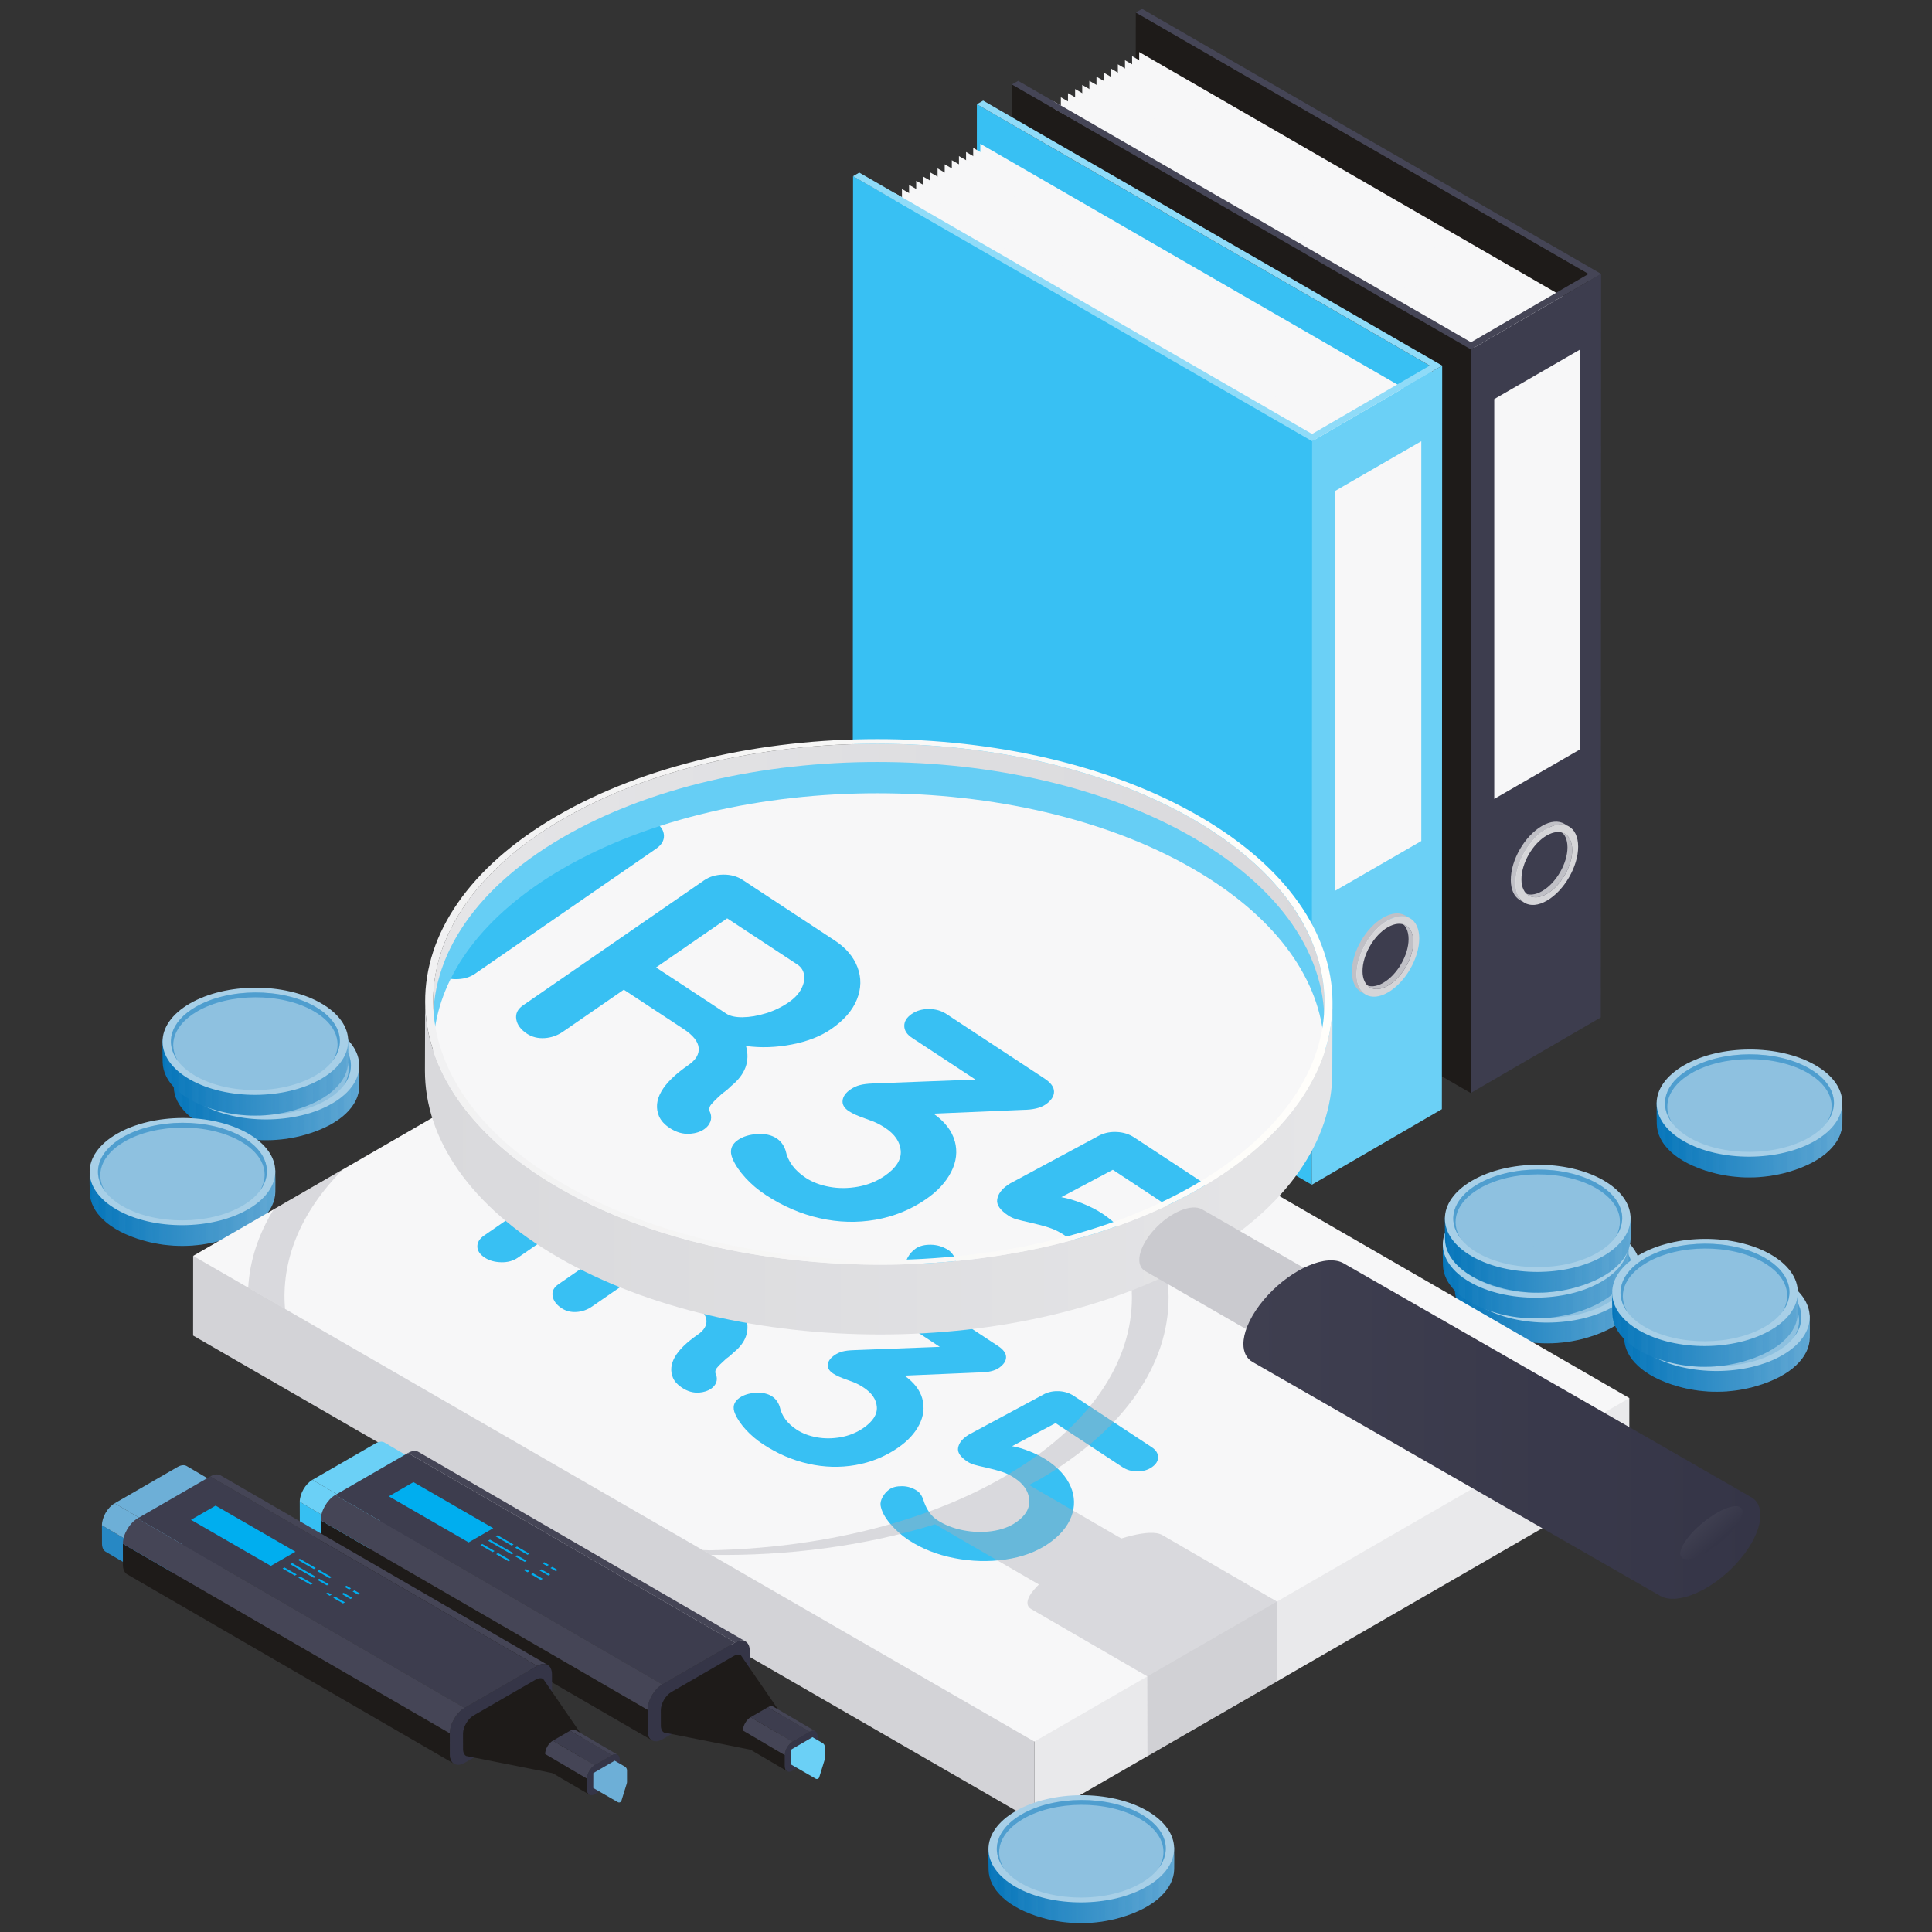<svg xmlns="http://www.w3.org/2000/svg" xmlns:xlink="http://www.w3.org/1999/xlink" viewBox="0 0 800 800"><rect x="0" y="0" width="800" height="800" fill="#333333" stroke="none"/><defs><style>.cls-1{fill:none;}.cls-2{fill:#d5d5d8;}.cls-3{fill:url(#_ÂÁ_Ï_ÌÌ_È_ËÂÌÚ_2-9);}.cls-4{fill:url(#_ÂÁ_Ï_ÌÌ_È_ËÂÌÚ_2-2);}.cls-5{fill:url(#_ÂÁ_Ï_ÌÌ_È_ËÂÌÚ_2-3);}.cls-6{fill:url(#_ÂÁ_Ï_ÌÌ_È_ËÂÌÚ_2-4);}.cls-7{fill:url(#_ÂÁ_Ï_ÌÌ_È_ËÂÌÚ_2-5);}.cls-8{fill:url(#_ÂÁ_Ï_ÌÌ_È_ËÂÌÚ_2-6);}.cls-9{fill:url(#_ÂÁ_Ï_ÌÌ_È_ËÂÌÚ_2-7);}.cls-10{fill:url(#_ÂÁ_Ï_ÌÌ_È_ËÂÌÚ_2-8);}.cls-11{fill:#1e1b19;}.cls-12{fill:#f7f7f8;}.cls-13{fill:#d3d3d7;}.cls-14{fill:#353547;}.cls-15{fill:url(#_ÂÁ_Ï_ÌÌ_È_ËÂÌÚ_7);}.cls-16{fill:url(#_ÂÁ_Ï_ÌÌ_È_ËÂÌÚ_6);}.cls-17{fill:url(#_ÂÁ_Ï_ÌÌ_È_ËÂÌÚ_3);}.cls-18{fill:url(#_ÂÁ_Ï_ÌÌ_È_ËÂÌÚ_2);}.cls-19{fill:url(#_ÂÁ_Ï_ÌÌ_È_ËÂÌÚ_5);}.cls-20{fill:#2788c4;}.cls-21{fill:#4f9ecf;}.cls-22{fill:#3d3d4e;}.cls-23{isolation:isolate;}.cls-24{fill:#00aeef;}.cls-25{fill:#454556;}.cls-26{fill:url(#linear-gradient-2);}.cls-26,.cls-27,.cls-28,.cls-29,.cls-30,.cls-31,.cls-32,.cls-33,.cls-34,.cls-35{opacity:.2;}.cls-26,.cls-27,.cls-28,.cls-29,.cls-30,.cls-31,.cls-32,.cls-33,.cls-34,.cls-35,.cls-36{mix-blend-mode:multiply;}.cls-27{fill:url(#linear-gradient-3);}.cls-28{fill:url(#linear-gradient-4);}.cls-29{fill:url(#linear-gradient-9);}.cls-30{fill:url(#linear-gradient-6);}.cls-31{fill:url(#linear-gradient-5);}.cls-32{fill:url(#linear-gradient-7);}.cls-33{fill:url(#linear-gradient-8);}.cls-37{fill:#38c0f3;}.cls-38{fill:#66cef5;}.cls-39{fill:#8fdbf8;}.cls-40{fill:#c0c0c6;}.cls-41{fill:#36bff2;}.cls-42{fill:#cacacf;}.cls-34{fill:url(#linear-gradient);}.cls-35{fill:url(#linear-gradient-10);}.cls-43{fill:url(#_ÂÁ_Ï_ÌÌ_È_ËÂÌÚ_3-2);mix-blend-mode:screen;}.cls-44{fill:url(#_ÂÁ_Ï_ÌÌ_È_ËÂÌÚ_2-10);}.cls-45{fill:#6bd0f6;}.cls-46{fill:#a7cfe7;}.cls-47{fill:#6dafd7;}.cls-48{fill:#6baed6;}.cls-48,.cls-36{opacity:.4;}.cls-49{clip-path:url(#clippath);}.cls-50{fill:#e9e9eb;}.cls-36{fill:#aeaeb5;}</style><linearGradient id="_&#xC2;&#xC1;_&#xCF;_&#xCC;&#xCC;_&#xC8;_&#xCB;&#xC2;&#xCC;&#xDA;_2" x1="71.86" y1="453.63" x2="148.81" y2="453.63" gradientUnits="userSpaceOnUse"><stop offset="0" stop-color="#0475ba"></stop><stop offset="1" stop-color="#63a9d4"></stop></linearGradient><linearGradient id="linear-gradient" x1="72.81" y1="458.87" x2="148" y2="458.87" gradientUnits="userSpaceOnUse"><stop offset="0" stop-color="#2084c2"></stop><stop offset="1" stop-color="#489acd"></stop></linearGradient><linearGradient id="_&#xC2;&#xC1;_&#xCF;_&#xCC;&#xCC;_&#xC8;_&#xCB;&#xC2;&#xCC;&#xDA;_2-2" x1="37.09" y1="497.41" x2="114.04" y2="497.41" xlink:href="#_&#xC2;&#xC1;_&#xCF;_&#xCC;&#xCC;_&#xC8;_&#xCB;&#xC2;&#xCC;&#xDA;_2"></linearGradient><linearGradient id="linear-gradient-2" x1="38.04" y1="502.64" x2="113.23" y2="502.64" xlink:href="#linear-gradient"></linearGradient><linearGradient id="_&#xC2;&#xC1;_&#xCF;_&#xCC;&#xCC;_&#xC8;_&#xCB;&#xC2;&#xCC;&#xDA;_2-3" x1="67.28" y1="443.45" x2="144.24" y2="443.45" xlink:href="#_&#xC2;&#xC1;_&#xCF;_&#xCC;&#xCC;_&#xC8;_&#xCB;&#xC2;&#xCC;&#xDA;_2"></linearGradient><linearGradient id="linear-gradient-3" x1="68.23" y1="448.68" x2="143.43" y2="448.68" xlink:href="#linear-gradient"></linearGradient><linearGradient id="_&#xC2;&#xC1;_&#xCF;_&#xCC;&#xCC;_&#xC8;_&#xCB;&#xC2;&#xCC;&#xDA;_2-4" x1="602.34" y1="537.75" x2="679.3" y2="537.75" xlink:href="#_&#xC2;&#xC1;_&#xCF;_&#xCC;&#xCC;_&#xC8;_&#xCB;&#xC2;&#xCC;&#xDA;_2"></linearGradient><linearGradient id="linear-gradient-4" x1="603.29" y1="542.98" x2="678.49" y2="542.98" xlink:href="#linear-gradient"></linearGradient><linearGradient id="_&#xC2;&#xC1;_&#xCF;_&#xCC;&#xCC;_&#xC8;_&#xCB;&#xC2;&#xCC;&#xDA;_2-5" x1="597.42" y1="527.42" x2="674.38" y2="527.42" xlink:href="#_&#xC2;&#xC1;_&#xCF;_&#xCC;&#xCC;_&#xC8;_&#xCB;&#xC2;&#xCC;&#xDA;_2"></linearGradient><linearGradient id="linear-gradient-5" x1="598.37" y1="532.66" x2="673.57" y2="532.66" xlink:href="#linear-gradient"></linearGradient><linearGradient id="_&#xC2;&#xC1;_&#xCF;_&#xCC;&#xCC;_&#xC8;_&#xCB;&#xC2;&#xCC;&#xDA;_2-6" x1="598.28" y1="516.77" x2="675.23" y2="516.77" xlink:href="#_&#xC2;&#xC1;_&#xCF;_&#xCC;&#xCC;_&#xC8;_&#xCB;&#xC2;&#xCC;&#xDA;_2"></linearGradient><linearGradient id="linear-gradient-6" x1="599.23" y1="522" x2="674.42" y2="522" xlink:href="#linear-gradient"></linearGradient><linearGradient id="_&#xC2;&#xC1;_&#xCF;_&#xCC;&#xCC;_&#xC8;_&#xCB;&#xC2;&#xCC;&#xDA;_2-7" x1="685.96" y1="469.05" x2="762.91" y2="469.05" xlink:href="#_&#xC2;&#xC1;_&#xCF;_&#xCC;&#xCC;_&#xC8;_&#xCB;&#xC2;&#xCC;&#xDA;_2"></linearGradient><linearGradient id="linear-gradient-7" x1="686.91" y1="474.28" x2="762.1" y2="474.28" xlink:href="#linear-gradient"></linearGradient><linearGradient id="_&#xC2;&#xC1;_&#xCF;_&#xCC;&#xCC;_&#xC8;_&#xCB;&#xC2;&#xCC;&#xDA;_2-8" x1="672.47" y1="557.8" x2="749.42" y2="557.8" xlink:href="#_&#xC2;&#xC1;_&#xCF;_&#xCC;&#xCC;_&#xC8;_&#xCB;&#xC2;&#xCC;&#xDA;_2"></linearGradient><linearGradient id="linear-gradient-8" x1="673.42" y1="563.03" x2="748.61" y2="563.03" xlink:href="#linear-gradient"></linearGradient><linearGradient id="_&#xC2;&#xC1;_&#xCF;_&#xCC;&#xCC;_&#xC8;_&#xCB;&#xC2;&#xCC;&#xDA;_2-9" x1="667.55" y1="547.47" x2="744.5" y2="547.47" xlink:href="#_&#xC2;&#xC1;_&#xCF;_&#xCC;&#xCC;_&#xC8;_&#xCB;&#xC2;&#xCC;&#xDA;_2"></linearGradient><linearGradient id="linear-gradient-9" x1="668.5" y1="552.7" x2="743.69" y2="552.7" xlink:href="#linear-gradient"></linearGradient><linearGradient id="_&#xC2;&#xC1;_&#xCF;_&#xCC;&#xCC;_&#xC8;_&#xCB;&#xC2;&#xCC;&#xDA;_7" x1="179.28" y1="376.14" x2="548.43" y2="376.14" gradientUnits="userSpaceOnUse"><stop offset="0" stop-color="#e5e5e7"></stop><stop offset="1" stop-color="#d9d9dc"></stop></linearGradient><clipPath id="clippath"><path class="cls-1" d="M233.77,510.45c72.21,41.69,189.36,41.69,261.1,0,71.77-41.71,71.36-109.55-.85-151.24-72.21-41.69-189.33-41.71-261.1,0-71.74,41.69-71.36,109.55.85,151.24h0Z"></path></clipPath><linearGradient id="_&#xC2;&#xC1;_&#xCF;_&#xCC;&#xCC;_&#xC8;_&#xCB;&#xC2;&#xCC;&#xDA;_6" x1="175.97" y1="483.46" x2="551.76" y2="483.46" gradientUnits="userSpaceOnUse"><stop offset="0" stop-color="#d9d9dc"></stop><stop offset="1" stop-color="#e5e5e7"></stop></linearGradient><linearGradient id="_&#xC2;&#xC1;_&#xCF;_&#xCC;&#xCC;_&#xC8;_&#xCB;&#xC2;&#xCC;&#xDA;_5" x1="176.05" y1="414.87" x2="551.76" y2="414.87" gradientUnits="userSpaceOnUse"><stop offset="0" stop-color="#f1f1f2"></stop><stop offset="1" stop-color="#fffefb"></stop></linearGradient><linearGradient id="_&#xC2;&#xC1;_&#xCF;_&#xCC;&#xCC;_&#xC8;_&#xCB;&#xC2;&#xCC;&#xDA;_3" x1="514.87" y1="591.96" x2="728.96" y2="591.96" gradientUnits="userSpaceOnUse"><stop offset="0" stop-color="#3f3f50"></stop><stop offset="1" stop-color="#353547"></stop></linearGradient><linearGradient id="_&#xC2;&#xC1;_&#xCF;_&#xCC;&#xCC;_&#xC8;_&#xCB;&#xC2;&#xCC;&#xDA;_3-2" x1="704.95" y1="630.54" x2="711.77" y2="638.12" xlink:href="#_&#xC2;&#xC1;_&#xCF;_&#xCC;&#xCC;_&#xC8;_&#xCB;&#xC2;&#xCC;&#xDA;_3"></linearGradient><linearGradient id="_&#xC2;&#xC1;_&#xCF;_&#xCC;&#xCC;_&#xC8;_&#xCB;&#xC2;&#xCC;&#xDA;_2-10" x1="409.28" y1="777.83" x2="486.24" y2="777.83" xlink:href="#_&#xC2;&#xC1;_&#xCF;_&#xCC;&#xCC;_&#xC8;_&#xCB;&#xC2;&#xCC;&#xDA;_2"></linearGradient><linearGradient id="linear-gradient-10" x1="410.24" y1="783.06" x2="485.43" y2="783.06" xlink:href="#linear-gradient"></linearGradient></defs><g class="cls-23"><g id="Layer_1"><path class="cls-18" d="M71.89,441.23c-.05,2.96-.04,5.92.04,8.87.2,7.92,7.7,15.77,22.51,19.89,10.45,2.91,21.59,2.86,32.01-.13,14.77-4.24,22.2-12.15,22.34-20.08.05-2.96.04-5.92-.04-8.87-.2-7.92-76.72-7.6-76.86.32Z"></path><path class="cls-34" d="M75.53,450.72l.04,8.43c-1.24-1.54-2.12-3.14-2.72-4.77l-.03-8.24c.59,1.57,1.54,3.1,2.72,4.58ZM95.17,461.75l.04,8.43c.9.24,1.8.46,2.71.65l-.04-8.53c-.91-.18-1.82-.34-2.7-.55ZM106.32,463.33l.04,8.68c.9.06,1.8.07,2.7.08l-.04-8.63c-.9-.01-1.8-.09-2.7-.14ZM100.74,462.78l.04,8.57c.9.14,1.8.28,2.7.38l-.04-8.55c-.92-.09-1.8-.27-2.7-.41ZM78.41,453.8l.03,8.27c.84.72,1.71,1.42,2.71,2.09l-.04-8.46c-.92-.63-1.93-1.23-2.71-1.9ZM89.59,460.08l.04,8.34c.85.32,1.79.6,2.71.89l-.04-8.42c-.9-.27-1.84-.49-2.71-.81ZM84,457.53l.04,8.34c.85.46,1.77.88,2.71,1.31l-.04-8.39c-.91-.41-1.85-.8-2.71-1.26ZM111.89,463.45l.04,8.63c.9-.03,1.8-.05,2.7-.11l-.04-8.68c-.9.06-1.8.14-2.7.16ZM139.73,455.38l.04,8.47c.99-.68,1.86-1.4,2.69-2.14l-.03-8.26c-.77.68-1.78,1.29-2.69,1.92ZM117.47,463.12l.04,8.54c.9-.11,1.8-.25,2.7-.41l-.04-8.57c-.9.14-1.78.34-2.7.44ZM145.28,450.32l.04,8.43c1.25-1.6,2.11-3.26,2.68-4.96l-.03-8.16c-.56,1.61-1.51,3.17-2.68,4.69ZM134.17,458.55l.04,8.39c.93-.44,1.85-.87,2.7-1.34l-.04-8.33c-.85.47-1.79.87-2.7,1.29ZM128.6,460.7l.04,8.41c.91-.3,1.85-.58,2.7-.91l-.03-8.33c-.86.33-1.8.55-2.7.83ZM123.04,462.18l.04,8.53c.9-.2,1.8-.43,2.7-.68l-.04-8.44c-.89.23-1.79.4-2.7.59Z"></path><path class="cls-46" d="M137.43,425.54c15.05,8.6,15.11,22.65.13,31.38-14.97,8.73-39.31,8.83-54.36.23-15.05-8.6-15.11-22.65-.13-31.38,14.97-8.73,39.31-8.83,54.36-.23Z"></path><path class="cls-48" d="M135.01,426.95c13.7,7.84,13.76,20.63.12,28.58-13.64,7.95-35.8,8.04-49.51.21-13.7-7.84-13.76-20.63-.12-28.58,13.64-7.95,35.8-8.04,49.51-.21Z"></path><path class="cls-21" d="M86.18,429.01c13.27-7.74,34.83-7.83,48.17-.2,9.7,5.54,12.33,13.64,7.97,20.62,5.68-7.44,3.26-16.43-7.3-22.47-13.71-7.84-35.87-7.74-49.51.21-10.51,6.13-12.86,15.13-7.11,22.53-4.43-6.94-1.86-15.06,7.79-20.68Z"></path><path class="cls-21" d="M129.13,450.05c2.03-1.5,3.61-3.48,3.62-5.58v-1.67c.06-1.64-.99-3.52-3.91-5.23-5.4-3.06-11.17-2.64-18.24-.79l-3.05.81-7.87-4.55c1.49-.08,3.54.15,6.48.93,1.22.31,2.09.31,3.16-.31.6-.35,1.69-1.3,1.69-2.29v-1.67c.02-.47-.25-1.02-1.08-1.5-2.04-1.18-8.1-1.32-14.63,2.3l-3.89-2.25-2.7,1.57v1.67s2.57,1.49,2.57,1.49c-2.19,1.64-3.49,3.47-3.46,5.29,0-.06-.01,1.61-.01,1.61,0,1.74,1.19,3.49,3.93,5.07,4.52,2.61,10.24,2.16,16.25.59l3.44-.93,9.26,5.35c-1.64.11-4.15-.08-8.01-1.04-1.51-.36-2.52-.34-3.69.34-.75.43-1.32,1.35-1.24,2.28-.02-.18-.03,1.49-.03,1.49,0,.69.35,1.41,1.28,1.94,1.65.95,7.67,2.08,16.09-2.47l5.06,2.92,2.7-1.57v-1.67s-3.71-2.14-3.71-2.14ZM95.09,438.41c-.89-.51-1.46-1.11-1.73-1.75.24-.57.71-1.12,1.46-1.61l6.97,4.02c-2.42.49-4.86.39-6.69-.67ZM108.37,452.85c.17.16.37.32.62.47-.25-.14-.45-.3-.62-.47ZM125.54,447.98l-8.32-4.81c2.93-.39,5.82-.06,8.2,1.32.98.57,1.6,1.18,1.89,1.8-.29.6-.88,1.18-1.77,1.69Z"></path><path class="cls-46" d="M127.78,449.28c4.45-2.59,8-7.64,1.05-11.71-5.4-3.06-11.17-2.64-18.24-.79l-3.05.81-10.02-5.79c1.5-.59,3.92-.76,8.63.5,1.22.31,2.09.31,3.16-.31.92-.53,2.94-2.44.6-3.79-2.04-1.18-8.1-1.32-14.63,2.3l-3.89-2.25-2.7,1.57,3.89,2.25c-5.37,3.34-6.99,7.67-.86,11.21,4.52,2.61,10.24,2.16,16.25.59l3.44-.93,11.43,6.6c-1.17.45-3.88.96-10.18-.61-1.51-.36-2.52-.34-3.69.34-1.26.73-2.07,2.84.02,4.04,1.65.95,7.67,2.08,16.09-2.47l5.06,2.92,2.7-1.57-5.06-2.92ZM95.09,438.41c-2.44-1.41-2.59-3.51-.27-5.03l8.95,5.17c-3.01,1.01-6.34,1.21-8.68-.14ZM125.54,447.98l-10.51-6.07c3.64-.93,7.42-.81,10.39.9,2.87,1.66,2.68,3.68.12,5.16Z"></path><path class="cls-4" d="M37.12,485c-.05,2.96-.04,5.92.04,8.87.2,7.92,7.7,15.77,22.51,19.89,10.45,2.91,21.59,2.86,32.01-.13,14.77-4.24,22.2-12.15,22.34-20.08.05-2.96.04-5.92-.04-8.87-.2-7.92-76.72-7.6-76.86.32Z"></path><path class="cls-26" d="M40.76,494.49l.04,8.43c-1.25-1.53-2.12-3.14-2.72-4.77l-.03-8.24c.59,1.57,1.54,3.09,2.72,4.58ZM60.4,505.52l.04,8.43c.9.24,1.8.46,2.71.65l-.04-8.53c-.91-.18-1.82-.34-2.7-.55ZM71.55,507.1l.04,8.68c.9.06,1.8.07,2.7.08l-.04-8.63c-.9-.01-1.8-.09-2.7-.14ZM65.97,506.55l.04,8.57c.9.15,1.8.28,2.7.38l-.04-8.55c-.92-.09-1.8-.27-2.7-.41ZM43.64,497.57l.03,8.27c.83.72,1.71,1.42,2.71,2.09l-.04-8.46c-.92-.63-1.93-1.23-2.71-1.9ZM54.82,503.85l.04,8.34c.85.32,1.79.6,2.71.89l-.04-8.42c-.9-.27-1.84-.49-2.71-.81ZM49.23,501.3l.04,8.34c.85.46,1.77.88,2.71,1.31l-.04-8.38c-.91-.41-1.85-.8-2.71-1.26ZM77.12,507.22l.04,8.63c.9-.03,1.8-.05,2.7-.11l-.04-8.68c-.9.06-1.8.14-2.7.16ZM104.96,499.15l.04,8.47c.99-.68,1.86-1.4,2.69-2.13l-.03-8.26c-.77.68-1.78,1.29-2.69,1.92ZM82.7,506.89l.04,8.54c.9-.11,1.8-.25,2.7-.41l-.04-8.57c-.9.14-1.78.34-2.7.44ZM110.51,494.09l.04,8.43c1.25-1.6,2.11-3.26,2.68-4.96l-.03-8.16c-.56,1.61-1.51,3.17-2.68,4.69ZM99.4,502.32l.04,8.39c.93-.44,1.85-.87,2.7-1.34l-.04-8.33c-.85.47-1.79.87-2.7,1.29ZM93.83,504.47l.04,8.41c.91-.3,1.85-.58,2.7-.91l-.03-8.33c-.86.33-1.8.55-2.7.83ZM88.27,505.95l.04,8.53c.9-.2,1.8-.43,2.7-.68l-.04-8.44c-.89.23-1.79.4-2.7.59Z"></path><path class="cls-46" d="M102.66,469.32c15.05,8.6,15.11,22.65.13,31.38-14.97,8.73-39.31,8.83-54.36.23-15.05-8.6-15.11-22.65-.13-31.38,14.97-8.73,39.31-8.83,54.36-.23Z"></path><path class="cls-48" d="M100.24,470.72c13.7,7.84,13.76,20.63.12,28.58-13.64,7.95-35.8,8.04-49.51.21-13.7-7.84-13.76-20.63-.12-28.58,13.64-7.95,35.8-8.04,49.51-.21Z"></path><path class="cls-21" d="M51.41,472.78c13.27-7.74,34.83-7.83,48.17-.2,9.7,5.54,12.33,13.64,7.96,20.62,5.68-7.44,3.26-16.43-7.3-22.47-13.7-7.84-35.87-7.74-49.51.21-10.51,6.13-12.86,15.13-7.11,22.53-4.43-6.94-1.86-15.06,7.79-20.68Z"></path><path class="cls-5" d="M67.31,431.05c-.05,2.96-.04,5.92.04,8.87.2,7.92,7.7,15.77,22.51,19.89,10.45,2.91,21.59,2.86,32.01-.13,14.77-4.24,22.2-12.15,22.34-20.08.05-2.96.04-5.92-.04-8.87-.2-7.92-76.72-7.6-76.86.32Z"></path><path class="cls-27" d="M70.96,440.54l.04,8.43c-1.24-1.54-2.12-3.14-2.72-4.77l-.03-8.24c.59,1.57,1.54,3.09,2.72,4.58ZM90.59,451.56l.04,8.43c.9.24,1.8.46,2.7.65l-.04-8.53c-.91-.18-1.82-.34-2.7-.55ZM101.75,453.15l.04,8.68c.9.06,1.8.07,2.7.08l-.04-8.63c-.9-.01-1.8-.09-2.7-.14ZM96.17,452.6l.04,8.57c.9.14,1.8.28,2.7.38l-.04-8.55c-.92-.09-1.8-.27-2.7-.41ZM73.84,443.62l.03,8.27c.84.72,1.71,1.42,2.71,2.09l-.04-8.46c-.92-.63-1.93-1.23-2.71-1.9ZM85.01,449.89l.04,8.34c.85.32,1.79.6,2.71.89l-.04-8.42c-.9-.27-1.84-.49-2.71-.81ZM79.43,447.34l.04,8.34c.85.46,1.77.88,2.71,1.31l-.04-8.39c-.91-.41-1.85-.8-2.71-1.26ZM107.32,453.27l.04,8.63c.9-.03,1.8-.05,2.7-.11l-.04-8.68c-.9.06-1.8.14-2.7.16ZM135.16,445.2l.04,8.47c.99-.68,1.86-1.4,2.69-2.14l-.03-8.26c-.77.68-1.78,1.29-2.69,1.92ZM112.89,452.94l.04,8.54c.9-.11,1.8-.25,2.7-.41l-.04-8.57c-.9.14-1.78.34-2.7.44ZM140.71,440.13l.04,8.43c1.25-1.6,2.11-3.26,2.68-4.96l-.03-8.16c-.56,1.61-1.5,3.17-2.68,4.69ZM129.6,448.36l.04,8.39c.93-.44,1.85-.87,2.7-1.34l-.04-8.33c-.85.47-1.79.87-2.7,1.29ZM124.03,450.52l.04,8.41c.91-.3,1.85-.58,2.7-.91l-.03-8.33c-.86.33-1.8.55-2.7.83ZM118.47,451.99l.04,8.53c.9-.2,1.8-.43,2.7-.68l-.04-8.44c-.89.23-1.79.4-2.7.59Z"></path><path class="cls-46" d="M132.86,415.36c15.05,8.6,15.11,22.65.13,31.38-14.97,8.73-39.31,8.83-54.36.23-15.05-8.6-15.11-22.65-.13-31.38,14.97-8.73,39.31-8.83,54.36-.23Z"></path><path class="cls-48" d="M130.44,416.77c13.7,7.84,13.76,20.63.12,28.59-13.64,7.95-35.8,8.04-49.51.21s-13.76-20.63-.12-28.58c13.64-7.95,35.8-8.04,49.51-.21Z"></path><path class="cls-21" d="M81.61,418.82c13.27-7.74,34.83-7.83,48.17-.2,9.7,5.54,12.33,13.64,7.97,20.62,5.68-7.44,3.26-16.43-7.3-22.47-13.7-7.84-35.87-7.74-49.51.21-10.51,6.13-12.86,15.13-7.11,22.53-4.43-6.94-1.86-15.06,7.79-20.68Z"></path><g class="cls-23"><polygon class="cls-11" points="657.8 113.42 657.67 421.3 470.17 313.05 470.3 5.17 657.8 113.42"></polygon><polygon class="cls-12" points="652.86 360.99 652.97 126.18 471.72 21.54 471.59 314.92 607.23 393.23 652.86 360.99"></polygon><polygon class="cls-12" points="649.91 363.25 650.02 127.88 468.78 23.24 468.65 316.62 604.45 395.03 649.91 363.25"></polygon><polygon class="cls-12" points="646.96 365.4 647.07 129.58 465.83 24.94 465.7 318.32 601.67 396.83 646.96 365.4"></polygon><polygon class="cls-12" points="644.01 367.55 644.12 131.29 462.88 26.64 462.75 320.03 598.89 398.63 644.01 367.55"></polygon><polygon class="cls-12" points="641.06 369.71 641.17 132.99 459.93 28.35 459.8 321.73 596.12 400.43 641.06 369.71"></polygon><polygon class="cls-12" points="638.11 371.87 638.22 134.69 456.98 30.05 456.85 323.43 593.34 402.24 638.11 371.87"></polygon><polygon class="cls-12" points="590.95 403.78 635.17 374.02 635.27 136.39 454.03 31.75 453.9 325.14 590.55 404.03 590.95 403.78"></polygon><polygon class="cls-12" points="590.95 403.78 632.22 376.18 632.32 138.1 451.08 33.46 450.95 326.84 587.7 405.79 590.95 403.78"></polygon><polygon class="cls-12" points="590.95 403.78 629.27 378.24 629.37 139.8 448.13 35.16 448 328.54 584.85 407.55 590.95 403.78"></polygon><polygon class="cls-12" points="590.95 403.78 626.32 380.27 626.42 141.5 445.18 36.86 445.05 330.24 582 409.31 590.95 403.78"></polygon><polygon class="cls-12" points="590.95 403.78 623.37 382.3 623.47 143.21 442.23 38.56 442.1 331.95 579.15 411.07 590.95 403.78"></polygon><polygon class="cls-12" points="590.95 403.78 620.42 384.32 620.53 144.91 439.28 40.27 439.15 333.65 576.29 412.83 590.95 403.78"></polygon><polygon class="cls-12" points="590.95 403.78 617.47 386.35 617.58 146.61 436.33 41.97 436.2 335.35 573.44 414.59 590.95 403.78"></polygon><polygon class="cls-12" points="590.95 403.78 614.52 388.37 614.63 148.31 433.38 43.67 433.25 337.05 570.57 416.34 590.95 403.78"></polygon><polygon class="cls-11" points="419.03 34.97 418.9 342.85 608.98 452.59 610.49 144.08 419.03 34.97"></polygon><path class="cls-22" d="M609.11,144.71l-.13,307.88,53.87-31.3.13-307.88-53.87,31.3ZM638.97,371.7c-6.67,3.85-12.07.77-12.1-6.89-.02-7.67,5.35-17,12.02-20.85,6.67-3.85,12.11-.76,12.13,6.91.02,7.67-5.38,16.98-12.05,20.83Z"></path><polygon class="cls-12" points="654.33 310.26 618.74 330.81 618.74 165.26 654.33 144.71 654.33 310.26"></polygon><path class="cls-22" d="M640.43,371.98c-6.67,3.85-12.07.77-12.1-6.89-.02-7.67,5.35-17,12.02-20.85,6.67-3.85,12.11-.76,12.13,6.91.02,7.67-5.38,16.98-12.05,20.83Z"></path><g class="cls-23"><path class="cls-40" d="M647.95,345.23l-1.96-1.14c1.89,1.1,3.06,3.44,3.07,6.76.02,6.64-4.68,14.79-10.5,18.14-2.91,1.68-5.55,1.83-7.46.72l1.96,1.14c1.91,1.11,4.55.96,7.46-.72,5.82-3.36,10.52-11.5,10.5-18.14,0-3.32-1.18-5.66-3.07-6.76Z"></path><path class="cls-40" d="M647.72,341.11c-2.36-1.37-5.63-1.18-9.23.9-7.16,4.14-12.93,14.16-12.9,22.39.01,4.09,1.45,6.96,3.77,8.31l1.96,1.14c-2.32-1.35-3.76-4.22-3.77-8.31-.02-8.23,5.74-18.25,12.9-22.39,3.61-2.08,6.87-2.27,9.23-.9l-1.96-1.14Z"></path><path class="cls-2" d="M640.45,343.15c-7.16,4.14-12.92,14.16-12.9,22.39.02,8.23,5.82,11.54,12.99,7.4,7.16-4.14,12.96-14.14,12.94-22.37-.02-8.23-5.86-11.56-13.02-7.42ZM640.52,370.13c-5.78,3.34-10.51.64-10.53-6-.02-6.68,4.68-14.83,10.46-18.16,5.82-3.36,10.55-.66,10.57,6.02.02,6.64-4.68,14.79-10.5,18.14Z"></path></g><polygon class="cls-25" points="472.9 3.66 470.3 5.17 657.8 113.42 609.1 141.73 421.6 33.47 419.03 34.97 609.11 144.71 662.98 113.41 472.9 3.66"></polygon></g><g class="cls-23"><polygon class="cls-37" points="592 151.41 591.87 459.29 404.37 351.04 404.5 43.16 592 151.41"></polygon><polygon class="cls-12" points="587.06 398.98 587.17 164.17 405.92 59.53 405.8 352.91 541.43 431.22 587.06 398.98"></polygon><polygon class="cls-12" points="584.11 401.23 584.22 165.87 402.98 61.23 402.85 354.61 538.65 433.02 584.11 401.23"></polygon><polygon class="cls-12" points="581.16 403.39 581.27 167.57 400.03 62.93 399.9 356.31 535.87 434.82 581.16 403.39"></polygon><polygon class="cls-12" points="578.21 405.54 578.32 169.28 397.08 64.63 396.95 358.02 533.1 436.62 578.21 405.54"></polygon><polygon class="cls-12" points="575.26 407.7 575.37 170.98 394.13 66.34 394 359.72 530.32 438.42 575.26 407.7"></polygon><polygon class="cls-12" points="572.32 409.85 572.42 172.68 391.18 68.04 391.05 361.42 527.54 440.22 572.32 409.85"></polygon><polygon class="cls-12" points="525.15 441.77 569.37 412.01 569.47 174.38 388.23 69.74 388.1 363.12 524.75 442.02 525.15 441.77"></polygon><polygon class="cls-12" points="525.15 441.77 566.42 414.17 566.52 176.09 385.28 71.45 385.15 364.83 521.9 443.78 525.15 441.77"></polygon><polygon class="cls-12" points="525.15 441.77 563.47 416.23 563.57 177.79 382.33 73.15 382.2 366.53 519.05 445.54 525.15 441.77"></polygon><polygon class="cls-12" points="525.15 441.77 560.52 418.26 560.62 179.49 379.38 74.85 379.25 368.23 516.2 447.3 525.15 441.77"></polygon><polygon class="cls-12" points="525.15 441.77 557.57 420.28 557.68 181.2 376.43 76.55 376.3 369.94 513.35 449.06 525.15 441.77"></polygon><polygon class="cls-12" points="525.15 441.77 554.62 422.31 554.73 182.9 373.48 78.26 373.35 371.64 510.49 450.82 525.15 441.77"></polygon><polygon class="cls-12" points="525.15 441.77 551.67 424.34 551.78 184.6 370.53 79.96 370.4 373.34 507.64 452.58 525.15 441.77"></polygon><polygon class="cls-12" points="525.15 441.77 548.72 426.36 548.83 186.3 367.58 81.66 367.45 375.04 504.77 454.32 525.15 441.77"></polygon><polygon class="cls-37" points="353.23 72.96 353.1 380.84 543.18 490.58 544.69 182.07 353.23 72.96"></polygon><path class="cls-45" d="M543.31,182.7l-.13,307.88,53.87-31.3.13-307.88-53.87,31.3ZM573.17,409.69c-6.67,3.85-12.07.77-12.1-6.89-.02-7.67,5.35-17,12.02-20.85,6.67-3.85,12.11-.76,12.13,6.91.02,7.67-5.38,16.98-12.05,20.83Z"></path><polygon class="cls-12" points="588.53 348.25 552.94 368.8 552.94 203.25 588.53 182.7 588.53 348.25"></polygon><path class="cls-22" d="M574.63,409.97c-6.67,3.85-12.07.77-12.1-6.89-.02-7.67,5.35-17,12.02-20.85,6.67-3.85,12.11-.76,12.13,6.91.02,7.67-5.38,16.98-12.05,20.83Z"></path><g class="cls-23"><path class="cls-40" d="M582.15,383.22l-1.96-1.14c1.89,1.1,3.06,3.44,3.07,6.75.02,6.64-4.68,14.79-10.5,18.14-2.91,1.68-5.55,1.83-7.46.72l1.96,1.14c1.91,1.11,4.55.96,7.46-.72,5.82-3.36,10.52-11.5,10.5-18.14,0-3.32-1.18-5.66-3.07-6.76Z"></path><path class="cls-40" d="M581.92,379.1c-2.36-1.37-5.63-1.18-9.23.9-7.16,4.14-12.93,14.16-12.9,22.39.01,4.09,1.45,6.96,3.77,8.31l1.96,1.14c-2.32-1.35-3.76-4.22-3.77-8.31-.02-8.23,5.74-18.25,12.9-22.39,3.6-2.08,6.87-2.27,9.23-.9l-1.96-1.14Z"></path><path class="cls-2" d="M574.65,381.14c-7.16,4.14-12.93,14.16-12.9,22.39.02,8.23,5.82,11.54,12.99,7.4,7.16-4.14,12.96-14.14,12.94-22.37-.02-8.23-5.86-11.56-13.02-7.42ZM574.72,408.12c-5.78,3.34-10.51.64-10.53-6-.02-6.68,4.68-14.83,10.46-18.16,5.82-3.36,10.55-.66,10.57,6.02.02,6.64-4.68,14.79-10.5,18.14Z"></path></g><polygon class="cls-39" points="407.1 41.65 404.5 43.16 592 151.41 543.3 179.71 355.8 71.46 353.23 72.96 543.31 182.7 597.18 151.4 407.1 41.65"></polygon></g><path class="cls-6" d="M602.37,525.35c-.05,2.96-.04,5.92.04,8.87.2,7.92,7.7,15.77,22.51,19.89,10.45,2.91,21.59,2.86,32.01-.13,14.77-4.24,22.2-12.15,22.34-20.08.05-2.96.04-5.92-.04-8.87-.2-7.92-76.72-7.6-76.86.32Z"></path><path class="cls-28" d="M606.02,534.84l.04,8.43c-1.24-1.54-2.12-3.14-2.72-4.77l-.03-8.24c.59,1.57,1.54,3.1,2.72,4.58ZM625.66,545.86l.04,8.43c.9.24,1.8.46,2.71.65l-.04-8.53c-.91-.18-1.82-.34-2.7-.55ZM636.81,547.45l.04,8.68c.9.06,1.8.07,2.7.08l-.04-8.63c-.9-.01-1.8-.09-2.7-.14ZM631.23,546.9l.04,8.57c.9.15,1.8.28,2.7.38l-.04-8.55c-.92-.09-1.8-.27-2.7-.41ZM608.9,537.92l.03,8.27c.84.72,1.71,1.42,2.71,2.09l-.04-8.46c-.92-.63-1.93-1.23-2.71-1.9ZM620.07,544.19l.04,8.34c.85.32,1.79.6,2.71.89l-.04-8.42c-.9-.27-1.84-.49-2.71-.81ZM614.49,541.64l.04,8.34c.85.46,1.77.88,2.71,1.31l-.04-8.39c-.91-.41-1.85-.8-2.71-1.26ZM642.38,547.57l.04,8.63c.9-.03,1.8-.05,2.7-.11l-.04-8.68c-.9.06-1.8.14-2.7.16ZM670.22,539.5l.04,8.47c.99-.68,1.86-1.4,2.69-2.13l-.03-8.26c-.77.68-1.78,1.29-2.69,1.92ZM647.95,547.24l.04,8.54c.9-.11,1.8-.25,2.7-.41l-.04-8.57c-.9.14-1.78.34-2.7.44ZM675.77,534.43l.04,8.43c1.25-1.6,2.11-3.26,2.68-4.96l-.03-8.16c-.56,1.61-1.51,3.17-2.68,4.69ZM664.66,542.66l.04,8.39c.93-.44,1.85-.87,2.7-1.34l-.04-8.33c-.85.47-1.79.86-2.7,1.29ZM659.09,544.82l.04,8.41c.91-.3,1.85-.58,2.7-.91l-.03-8.33c-.86.33-1.8.55-2.7.83ZM653.53,546.29l.04,8.53c.9-.2,1.8-.43,2.7-.68l-.04-8.44c-.89.23-1.79.4-2.7.59Z"></path><path class="cls-46" d="M667.92,509.66c15.05,8.6,15.11,22.65.13,31.38-14.97,8.73-39.31,8.83-54.36.23-15.05-8.6-15.11-22.65-.13-31.38,14.97-8.73,39.31-8.83,54.36-.23Z"></path><path class="cls-48" d="M665.5,511.07c13.7,7.84,13.76,20.63.12,28.58-13.64,7.95-35.8,8.04-49.51.21-13.7-7.84-13.76-20.63-.12-28.58,13.64-7.95,35.8-8.04,49.51-.21Z"></path><path class="cls-21" d="M616.67,513.12c13.27-7.74,34.83-7.83,48.17-.2,9.7,5.54,12.33,13.64,7.97,20.62,5.68-7.44,3.26-16.43-7.3-22.47-13.71-7.84-35.87-7.74-49.51.21-10.52,6.13-12.86,15.13-7.11,22.53-4.43-6.94-1.86-15.06,7.79-20.68Z"></path><path class="cls-21" d="M659.62,534.17c2.03-1.5,3.61-3.48,3.62-5.58v-1.67c.06-1.64-.99-3.52-3.91-5.23-5.4-3.06-11.17-2.64-18.24-.79l-3.05.81-7.87-4.55c1.49-.08,3.54.15,6.48.94,1.22.31,2.09.31,3.16-.31.6-.35,1.69-1.3,1.69-2.29v-1.67c.02-.47-.25-1.02-1.08-1.5-2.04-1.18-8.1-1.32-14.63,2.3l-3.89-2.25-2.7,1.57v1.67s2.57,1.49,2.57,1.49c-2.19,1.64-3.49,3.47-3.46,5.29,0-.06-.01,1.61-.01,1.61,0,1.74,1.19,3.49,3.93,5.07,4.52,2.61,10.24,2.16,16.25.59l3.44-.93,9.26,5.35c-1.64.11-4.14-.07-8.01-1.04-1.51-.37-2.52-.34-3.69.34-.75.43-1.32,1.35-1.24,2.28-.02-.18-.03,1.49-.03,1.49,0,.69.35,1.41,1.28,1.94,1.65.95,7.67,2.08,16.09-2.47l5.06,2.92,2.7-1.57v-1.67s-3.71-2.14-3.71-2.14ZM625.58,522.52c-.89-.51-1.46-1.12-1.73-1.75.24-.57.71-1.12,1.46-1.61l6.97,4.02c-2.42.49-4.86.39-6.69-.67ZM638.86,536.97c.17.17.37.32.62.47-.25-.14-.45-.3-.62-.47ZM656.03,532.1l-8.32-4.81c2.93-.39,5.82-.06,8.2,1.32.98.57,1.6,1.18,1.89,1.8-.29.6-.88,1.18-1.77,1.69Z"></path><path class="cls-46" d="M658.27,533.39c4.45-2.59,8-7.64,1.05-11.71-5.4-3.06-11.17-2.64-18.24-.79l-3.05.81-10.02-5.79c1.5-.59,3.92-.76,8.63.5,1.22.31,2.09.31,3.16-.31.92-.53,2.94-2.44.6-3.79-2.04-1.18-8.1-1.32-14.63,2.3l-3.89-2.25-2.7,1.57,3.89,2.25c-5.37,3.34-6.99,7.67-.86,11.21,4.52,2.61,10.24,2.16,16.25.59l3.44-.93,11.43,6.6c-1.17.45-3.88.96-10.18-.61-1.51-.37-2.52-.34-3.69.34-1.26.73-2.07,2.84.02,4.04,1.65.95,7.67,2.08,16.09-2.47l5.06,2.92,2.7-1.57-5.06-2.92ZM625.58,522.52c-2.44-1.41-2.59-3.51-.27-5.03l8.95,5.17c-3.01,1.01-6.34,1.21-8.68-.14ZM656.03,532.1l-10.51-6.07c3.64-.93,7.42-.81,10.39.9,2.87,1.66,2.68,3.68.12,5.16Z"></path><path class="cls-7" d="M597.45,515.02c-.05,2.96-.04,5.92.04,8.87.2,7.92,7.7,15.77,22.51,19.89,10.45,2.91,21.59,2.86,32.01-.13,14.77-4.24,22.2-12.15,22.34-20.08.05-2.96.04-5.92-.04-8.87-.2-7.92-76.72-7.6-76.86.32Z"></path><path class="cls-31" d="M601.09,524.51l.04,8.43c-1.25-1.54-2.12-3.14-2.72-4.77l-.03-8.24c.59,1.57,1.54,3.1,2.72,4.58ZM620.73,535.54l.04,8.43c.9.24,1.8.46,2.71.65l-.04-8.53c-.91-.18-1.82-.34-2.7-.55ZM631.89,537.12l.04,8.68c.9.06,1.8.07,2.7.08l-.04-8.63c-.9-.01-1.8-.09-2.7-.14ZM626.31,536.57l.04,8.57c.9.15,1.8.28,2.7.38l-.04-8.55c-.92-.09-1.8-.27-2.7-.41ZM603.98,527.59l.03,8.27c.83.72,1.71,1.42,2.71,2.09l-.04-8.46c-.92-.63-1.93-1.23-2.71-1.9ZM615.15,533.87l.04,8.34c.85.32,1.79.6,2.71.89l-.04-8.42c-.9-.27-1.84-.49-2.71-.81ZM609.57,531.32l.04,8.34c.85.46,1.77.88,2.71,1.31l-.04-8.39c-.91-.41-1.85-.8-2.71-1.26ZM637.46,537.24l.04,8.63c.9-.03,1.8-.05,2.7-.11l-.04-8.68c-.9.06-1.8.14-2.7.16ZM665.3,529.17l.04,8.47c.99-.68,1.87-1.4,2.69-2.13l-.03-8.26c-.77.68-1.78,1.29-2.69,1.92ZM643.03,536.91l.04,8.54c.9-.11,1.8-.25,2.7-.41l-.04-8.57c-.9.14-1.78.34-2.7.44ZM670.85,524.11l.04,8.43c1.25-1.6,2.11-3.26,2.68-4.96l-.03-8.16c-.56,1.61-1.51,3.17-2.68,4.69ZM659.74,532.34l.04,8.39c.93-.44,1.85-.87,2.7-1.34l-.04-8.33c-.85.47-1.79.87-2.7,1.29ZM654.17,534.49l.04,8.41c.91-.3,1.85-.58,2.7-.91l-.03-8.33c-.86.33-1.8.55-2.7.83ZM648.6,535.97l.04,8.53c.9-.2,1.8-.43,2.7-.68l-.04-8.44c-.89.23-1.79.4-2.7.59Z"></path><path class="cls-46" d="M662.99,499.34c15.05,8.6,15.11,22.65.13,31.38-14.97,8.73-39.31,8.83-54.36.23-15.05-8.6-15.11-22.65-.13-31.38,14.97-8.73,39.31-8.83,54.36-.23Z"></path><path class="cls-48" d="M660.58,500.74c13.7,7.84,13.76,20.63.12,28.58-13.64,7.95-35.8,8.04-49.51.21s-13.76-20.63-.12-28.58c13.64-7.95,35.8-8.04,49.51-.21Z"></path><path class="cls-21" d="M611.75,502.8c13.27-7.74,34.83-7.83,48.17-.2,9.7,5.54,12.33,13.64,7.97,20.62,5.68-7.44,3.26-16.43-7.3-22.47-13.7-7.84-35.87-7.74-49.51.21-10.51,6.13-12.86,15.13-7.11,22.53-4.43-6.94-1.86-15.06,7.79-20.68Z"></path><path class="cls-21" d="M654.69,523.84c2.03-1.5,3.61-3.49,3.62-5.58v-1.67c.06-1.64-.99-3.52-3.91-5.23-5.4-3.06-11.16-2.64-18.24-.79l-3.05.81-7.87-4.55c1.49-.08,3.54.15,6.48.94,1.22.31,2.09.31,3.16-.31.6-.35,1.69-1.3,1.69-2.29v-1.67c.02-.47-.25-1.02-1.08-1.5-2.04-1.18-8.1-1.32-14.63,2.3l-3.89-2.25-2.7,1.57v1.67s2.57,1.49,2.57,1.49c-2.19,1.64-3.49,3.47-3.46,5.29,0-.06-.01,1.61-.01,1.61,0,1.74,1.19,3.49,3.93,5.07,4.52,2.61,10.24,2.16,16.25.59l3.44-.93,9.26,5.35c-1.64.11-4.15-.07-8.01-1.04-1.51-.36-2.52-.34-3.69.34-.75.43-1.32,1.35-1.24,2.28-.02-.18-.03,1.49-.03,1.49,0,.69.35,1.41,1.28,1.94,1.65.95,7.67,2.08,16.09-2.47l5.06,2.92,2.7-1.57v-1.67s-3.71-2.14-3.71-2.14ZM620.66,512.2c-.89-.51-1.46-1.12-1.73-1.75.24-.57.71-1.12,1.46-1.61l6.97,4.02c-2.42.49-4.86.39-6.69-.67ZM633.94,526.64c.17.17.37.32.62.47-.25-.14-.45-.3-.62-.47ZM651.11,521.77l-8.32-4.81c2.93-.39,5.82-.06,8.2,1.32.98.57,1.6,1.18,1.89,1.8-.29.6-.88,1.18-1.77,1.69Z"></path><path class="cls-46" d="M653.35,523.07c4.45-2.59,8-7.64,1.05-11.71-5.4-3.06-11.16-2.64-18.24-.79l-3.05.81-10.02-5.79c1.5-.59,3.92-.76,8.63.5,1.22.31,2.09.31,3.16-.31.92-.53,2.94-2.44.6-3.79-2.04-1.18-8.1-1.32-14.63,2.3l-3.89-2.25-2.7,1.57,3.89,2.25c-5.37,3.34-6.99,7.67-.86,11.21,4.52,2.61,10.24,2.16,16.25.59l3.44-.93,11.43,6.6c-1.17.45-3.88.96-10.18-.61-1.51-.36-2.52-.34-3.69.34-1.26.73-2.07,2.84.02,4.04,1.65.95,7.67,2.08,16.09-2.47l5.06,2.92,2.7-1.57-5.06-2.92ZM620.66,512.2c-2.44-1.41-2.59-3.51-.27-5.03l8.95,5.17c-3.01,1.01-6.34,1.21-8.68-.14ZM651.11,521.77l-10.51-6.07c3.64-.93,7.42-.81,10.39.9,2.87,1.66,2.68,3.68.12,5.16Z"></path><path class="cls-8" d="M598.31,504.36c-.05,2.96-.04,5.92.04,8.87.2,7.92,7.7,15.77,22.51,19.89,10.45,2.91,21.59,2.86,32.01-.13,14.77-4.24,22.2-12.15,22.34-20.08.05-2.96.04-5.92-.04-8.87-.2-7.92-76.72-7.6-76.86.32Z"></path><path class="cls-30" d="M601.95,513.85l.04,8.43c-1.24-1.54-2.12-3.14-2.72-4.77l-.03-8.24c.59,1.57,1.54,3.09,2.72,4.58ZM621.59,524.88l.04,8.43c.9.24,1.8.46,2.71.65l-.04-8.53c-.91-.18-1.82-.34-2.7-.55ZM632.74,526.46l.04,8.68c.9.06,1.8.07,2.7.08l-.04-8.63c-.9-.01-1.8-.09-2.7-.14ZM627.17,525.91l.04,8.57c.9.14,1.8.28,2.7.38l-.04-8.55c-.92-.09-1.8-.27-2.7-.41ZM604.84,516.93l.03,8.27c.84.72,1.71,1.42,2.71,2.09l-.04-8.46c-.92-.63-1.93-1.23-2.71-1.9ZM616.01,523.21l.04,8.34c.85.32,1.79.6,2.71.89l-.04-8.42c-.9-.27-1.84-.49-2.71-.81ZM610.42,520.66l.04,8.34c.85.46,1.77.88,2.71,1.31l-.04-8.39c-.91-.41-1.85-.8-2.71-1.26ZM638.32,526.59l.04,8.63c.9-.03,1.8-.05,2.7-.11l-.04-8.68c-.9.06-1.8.14-2.7.16ZM666.15,518.51l.04,8.47c.99-.68,1.86-1.4,2.69-2.14l-.03-8.26c-.77.68-1.78,1.29-2.69,1.92ZM643.89,526.25l.04,8.54c.9-.11,1.8-.25,2.7-.41l-.04-8.57c-.9.14-1.78.34-2.7.44ZM671.71,513.45l.04,8.43c1.25-1.6,2.11-3.26,2.68-4.96l-.03-8.16c-.56,1.61-1.5,3.17-2.68,4.69ZM660.59,521.68l.04,8.39c.93-.44,1.85-.87,2.7-1.34l-.04-8.33c-.85.47-1.79.87-2.7,1.29ZM655.03,523.84l.04,8.41c.91-.3,1.85-.58,2.7-.91l-.03-8.33c-.86.33-1.8.55-2.7.83ZM649.46,525.31l.04,8.53c.9-.2,1.8-.43,2.7-.68l-.04-8.44c-.89.23-1.79.4-2.7.59Z"></path><path class="cls-46" d="M663.85,488.68c15.05,8.6,15.11,22.65.13,31.38-14.97,8.73-39.31,8.83-54.36.23-15.05-8.6-15.11-22.65-.13-31.38,14.97-8.73,39.31-8.83,54.36-.23Z"></path><path class="cls-48" d="M661.43,490.09c13.7,7.84,13.76,20.63.12,28.59-13.64,7.95-35.8,8.04-49.51.21-13.7-7.84-13.76-20.63-.12-28.58,13.64-7.95,35.8-8.04,49.51-.21Z"></path><path class="cls-21" d="M612.6,492.14c13.27-7.74,34.83-7.83,48.17-.2,9.7,5.54,12.33,13.64,7.97,20.62,5.68-7.44,3.26-16.43-7.3-22.47-13.7-7.84-35.87-7.74-49.51.21-10.51,6.13-12.86,15.13-7.11,22.53-4.43-6.94-1.86-15.06,7.79-20.68Z"></path><path class="cls-21" d="M634.8,515.99c.17.16.37.32.62.47-.25-.14-.45-.3-.62-.47Z"></path><path class="cls-9" d="M685.99,456.65c-.05,2.96-.04,5.92.04,8.87.2,7.92,7.7,15.77,22.51,19.89,10.45,2.91,21.59,2.86,32.01-.13,14.77-4.24,22.2-12.15,22.34-20.08.05-2.96.04-5.92-.04-8.87-.2-7.92-76.72-7.6-76.86.32Z"></path><path class="cls-32" d="M689.63,466.14l.04,8.43c-1.25-1.54-2.12-3.14-2.72-4.77l-.03-8.24c.59,1.57,1.54,3.1,2.72,4.58ZM709.27,477.17l.04,8.43c.9.24,1.8.46,2.71.65l-.04-8.53c-.91-.18-1.82-.34-2.7-.55ZM720.43,478.75l.04,8.68c.9.06,1.8.07,2.7.08l-.04-8.63c-.9-.01-1.8-.09-2.7-.14ZM714.85,478.2l.04,8.57c.9.15,1.8.28,2.7.38l-.04-8.55c-.92-.09-1.8-.27-2.7-.41ZM692.52,469.22l.03,8.27c.83.72,1.71,1.42,2.71,2.09l-.04-8.46c-.92-.63-1.93-1.23-2.71-1.9ZM703.69,475.5l.04,8.34c.85.32,1.79.6,2.71.89l-.04-8.42c-.9-.27-1.84-.49-2.71-.81ZM698.11,472.95l.04,8.34c.85.46,1.77.88,2.71,1.31l-.04-8.39c-.91-.41-1.85-.8-2.71-1.26ZM726,478.87l.04,8.63c.9-.03,1.8-.05,2.7-.11l-.04-8.68c-.9.06-1.8.14-2.7.16ZM753.84,470.8l.04,8.47c.99-.68,1.86-1.4,2.69-2.13l-.03-8.26c-.77.68-1.78,1.29-2.69,1.92ZM731.57,478.54l.04,8.54c.9-.11,1.8-.25,2.7-.41l-.04-8.57c-.9.14-1.78.34-2.7.44ZM759.39,465.73l.04,8.43c1.25-1.6,2.11-3.26,2.68-4.96l-.03-8.16c-.56,1.61-1.51,3.17-2.68,4.69ZM748.27,473.96l.04,8.39c.93-.44,1.85-.87,2.7-1.34l-.04-8.33c-.85.47-1.79.87-2.7,1.29ZM742.71,476.12l.04,8.41c.91-.3,1.85-.58,2.7-.91l-.03-8.33c-.86.33-1.8.55-2.7.83ZM737.14,477.6l.04,8.53c.9-.2,1.8-.43,2.7-.68l-.04-8.44c-.89.23-1.79.4-2.7.59Z"></path><path class="cls-46" d="M751.53,440.96c15.05,8.6,15.11,22.65.13,31.38-14.97,8.73-39.31,8.83-54.36.23-15.05-8.6-15.11-22.65-.13-31.38,14.97-8.73,39.31-8.83,54.36-.23Z"></path><path class="cls-48" d="M749.12,442.37c13.7,7.84,13.76,20.63.12,28.58-13.64,7.95-35.8,8.04-49.51.21-13.7-7.84-13.76-20.63-.12-28.58,13.64-7.95,35.8-8.04,49.51-.21Z"></path><path class="cls-21" d="M700.28,444.43c13.27-7.74,34.83-7.83,48.17-.2,9.7,5.54,12.33,13.64,7.96,20.62,5.68-7.44,3.26-16.43-7.3-22.47-13.7-7.84-35.87-7.74-49.51.21-10.51,6.13-12.86,15.13-7.11,22.53-4.43-6.94-1.86-15.06,7.79-20.68Z"></path><path class="cls-21" d="M722.48,468.27c.17.17.37.32.62.47-.25-.14-.45-.3-.62-.47Z"></path><path class="cls-10" d="M672.5,545.39c-.05,2.96-.04,5.92.04,8.87.2,7.92,7.7,15.77,22.51,19.89,10.45,2.91,21.59,2.86,32.01-.13,14.77-4.24,22.2-12.15,22.34-20.08.05-2.96.04-5.92-.04-8.87-.2-7.92-76.72-7.6-76.86.32Z"></path><path class="cls-33" d="M676.14,554.88l.04,8.43c-1.25-1.54-2.12-3.14-2.72-4.77l-.03-8.24c.59,1.57,1.54,3.1,2.72,4.58ZM695.78,565.91l.04,8.43c.9.24,1.8.46,2.71.65l-.04-8.53c-.91-.18-1.82-.34-2.7-.55ZM706.94,567.5l.04,8.68c.9.06,1.8.07,2.7.08l-.04-8.63c-.9-.01-1.8-.09-2.7-.14ZM701.36,566.94l.04,8.57c.9.14,1.8.28,2.7.38l-.04-8.55c-.92-.09-1.8-.27-2.7-.41ZM679.03,557.96l.03,8.27c.83.72,1.71,1.42,2.71,2.09l-.04-8.46c-.92-.63-1.93-1.23-2.71-1.9ZM690.2,564.24l.04,8.34c.85.32,1.79.6,2.71.89l-.04-8.42c-.9-.27-1.84-.49-2.71-.81ZM684.62,561.69l.04,8.34c.85.46,1.77.88,2.71,1.31l-.04-8.39c-.91-.41-1.85-.8-2.71-1.26ZM712.51,567.62l.04,8.63c.9-.03,1.8-.05,2.7-.11l-.04-8.68c-.9.06-1.8.14-2.7.16ZM740.34,559.54l.04,8.47c.99-.68,1.87-1.4,2.69-2.14l-.03-8.26c-.77.68-1.78,1.29-2.69,1.92ZM718.08,567.28l.04,8.54c.9-.11,1.8-.25,2.7-.41l-.04-8.57c-.9.14-1.78.34-2.7.44ZM745.9,554.48l.04,8.43c1.25-1.6,2.11-3.26,2.68-4.96l-.03-8.16c-.56,1.61-1.51,3.17-2.68,4.69ZM734.78,562.71l.04,8.39c.93-.44,1.85-.87,2.7-1.34l-.04-8.33c-.85.47-1.79.87-2.7,1.29ZM729.22,564.87l.04,8.41c.91-.3,1.85-.58,2.7-.91l-.03-8.33c-.86.33-1.8.55-2.7.83ZM723.65,566.34l.04,8.53c.9-.2,1.8-.43,2.7-.68l-.04-8.44c-.89.23-1.79.4-2.7.59Z"></path><path class="cls-46" d="M738.04,529.71c15.05,8.6,15.11,22.65.13,31.38-14.97,8.73-39.31,8.83-54.36.23-15.05-8.6-15.11-22.65-.13-31.38,14.97-8.73,39.31-8.83,54.36-.23Z"></path><path class="cls-48" d="M735.62,531.12c13.7,7.84,13.76,20.63.12,28.58-13.64,7.95-35.8,8.04-49.51.21-13.7-7.84-13.76-20.63-.12-28.58,13.64-7.95,35.8-8.04,49.51-.21Z"></path><path class="cls-21" d="M686.79,533.17c13.27-7.74,34.83-7.83,48.17-.2,9.7,5.54,12.33,13.64,7.97,20.62,5.68-7.44,3.26-16.43-7.3-22.47-13.7-7.84-35.87-7.74-49.51.21-10.51,6.13-12.86,15.13-7.11,22.53-4.43-6.94-1.86-15.06,7.79-20.68Z"></path><path class="cls-21" d="M729.74,554.22c2.03-1.5,3.61-3.48,3.62-5.58v-1.67c.06-1.64-.99-3.52-3.91-5.23-5.4-3.06-11.16-2.64-18.24-.79l-3.05.81-7.87-4.55c1.49-.08,3.54.15,6.48.94,1.22.31,2.09.31,3.16-.31.6-.35,1.69-1.3,1.69-2.29v-1.67c.02-.47-.25-1.02-1.08-1.5-2.04-1.18-8.1-1.32-14.63,2.3l-3.89-2.25-2.7,1.57v1.67s2.57,1.49,2.57,1.49c-2.19,1.64-3.49,3.47-3.46,5.29,0-.06-.01,1.61-.01,1.61,0,1.74,1.19,3.49,3.93,5.07,4.52,2.61,10.24,2.16,16.25.59l3.44-.93,9.26,5.35c-1.64.11-4.15-.07-8.01-1.04-1.51-.36-2.52-.34-3.69.34-.75.43-1.32,1.35-1.24,2.28-.02-.18-.03,1.49-.03,1.49,0,.69.35,1.41,1.28,1.94,1.65.95,7.67,2.08,16.09-2.47l5.06,2.92,2.7-1.57v-1.67s-3.71-2.14-3.71-2.14ZM695.71,542.57c-.89-.51-1.46-1.12-1.73-1.75.24-.57.71-1.12,1.46-1.61l6.97,4.02c-2.42.49-4.86.39-6.69-.67ZM708.99,557.02c.17.17.37.32.62.47-.25-.14-.45-.3-.62-.47ZM726.16,552.14l-8.32-4.81c2.93-.39,5.82-.06,8.2,1.32.98.57,1.6,1.18,1.89,1.8-.29.6-.88,1.18-1.77,1.69Z"></path><path class="cls-46" d="M728.4,553.44c4.45-2.59,8-7.64,1.05-11.71-5.4-3.06-11.16-2.64-18.24-.79l-3.05.81-10.02-5.79c1.5-.59,3.92-.76,8.63.5,1.22.31,2.09.31,3.16-.31.92-.53,2.94-2.44.6-3.79-2.04-1.18-8.1-1.32-14.63,2.3l-3.89-2.25-2.7,1.57,3.89,2.25c-5.37,3.34-6.99,7.67-.86,11.21,4.52,2.61,10.24,2.16,16.25.59l3.44-.93,11.43,6.6c-1.17.45-3.88.96-10.18-.61-1.51-.36-2.52-.34-3.69.34-1.26.73-2.07,2.84.02,4.04,1.65.95,7.67,2.08,16.09-2.47l5.06,2.92,2.7-1.57-5.06-2.92ZM695.71,542.57c-2.44-1.41-2.59-3.51-.27-5.03l8.95,5.17c-3.01,1.01-6.34,1.21-8.68-.14ZM726.16,552.14l-10.51-6.07c3.64-.93,7.42-.81,10.39.9,2.87,1.66,2.68,3.68.12,5.16Z"></path><path class="cls-3" d="M667.58,535.07c-.05,2.96-.04,5.92.04,8.87.2,7.92,7.7,15.77,22.51,19.89,10.45,2.91,21.59,2.86,32.01-.13,14.77-4.24,22.2-12.15,22.34-20.08.05-2.96.04-5.92-.04-8.87-.2-7.92-76.72-7.6-76.86.32Z"></path><path class="cls-29" d="M671.22,544.56l.04,8.43c-1.25-1.54-2.12-3.14-2.72-4.77l-.03-8.24c.59,1.57,1.54,3.1,2.72,4.58ZM690.86,555.58l.04,8.43c.9.24,1.8.46,2.71.65l-.04-8.53c-.91-.18-1.82-.34-2.7-.55ZM702.01,557.17l.04,8.68c.9.06,1.8.07,2.7.08l-.04-8.63c-.9-.01-1.8-.09-2.7-.14ZM696.44,556.62l.04,8.57c.9.15,1.8.28,2.7.38l-.04-8.55c-.92-.09-1.8-.27-2.7-.41ZM674.1,547.64l.03,8.27c.83.72,1.71,1.42,2.71,2.09l-.04-8.46c-.92-.63-1.93-1.23-2.71-1.9ZM685.28,553.91l.04,8.34c.85.32,1.79.6,2.71.89l-.04-8.42c-.9-.27-1.84-.49-2.71-.81ZM679.69,551.37l.04,8.34c.85.46,1.77.88,2.71,1.31l-.04-8.39c-.91-.41-1.85-.8-2.71-1.26ZM707.59,557.29l.04,8.63c.9-.03,1.8-.05,2.7-.11l-.04-8.68c-.9.06-1.8.14-2.7.16ZM735.42,549.22l.04,8.47c.99-.68,1.86-1.4,2.69-2.13l-.03-8.26c-.77.68-1.78,1.29-2.69,1.92ZM713.16,556.96l.04,8.54c.9-.11,1.8-.25,2.7-.41l-.04-8.57c-.9.14-1.78.34-2.7.44ZM740.97,544.15l.04,8.43c1.25-1.6,2.11-3.26,2.68-4.96l-.03-8.16c-.56,1.61-1.51,3.17-2.68,4.69ZM729.86,552.38l.04,8.39c.93-.44,1.85-.87,2.7-1.34l-.04-8.33c-.85.47-1.79.87-2.7,1.29ZM724.3,554.54l.04,8.41c.91-.3,1.85-.58,2.7-.91l-.03-8.33c-.86.33-1.8.55-2.7.83ZM718.73,556.01l.04,8.53c.9-.2,1.8-.43,2.7-.68l-.04-8.44c-.89.23-1.79.4-2.7.59Z"></path><path class="cls-46" d="M733.12,519.38c15.05,8.6,15.11,22.65.13,31.38-14.97,8.73-39.31,8.83-54.36.23-15.05-8.6-15.11-22.65-.13-31.38,14.97-8.73,39.31-8.83,54.36-.23Z"></path><path class="cls-48" d="M730.7,520.79c13.7,7.84,13.76,20.63.12,28.58-13.64,7.95-35.8,8.04-49.51.21-13.7-7.84-13.76-20.63-.12-28.58,13.64-7.95,35.8-8.04,49.51-.21Z"></path><path class="cls-21" d="M681.87,522.85c13.27-7.74,34.83-7.83,48.17-.2,9.7,5.54,12.33,13.64,7.96,20.62,5.68-7.44,3.26-16.43-7.3-22.47-13.7-7.84-35.87-7.74-49.51.21-10.51,6.13-12.86,15.13-7.11,22.53-4.43-6.94-1.86-15.06,7.79-20.68Z"></path><path class="cls-21" d="M704.07,546.69c.17.17.37.32.62.47-.25-.14-.45-.3-.62-.47Z"></path><g id="_7"><g id="Axonometric_Cube"><polygon id="Cube_face_-_left" class="cls-13" points="428.37 754.19 79.96 553.03 79.98 520.03 428.37 588.65 428.37 754.19"></polygon><polygon id="Cube_face_-_right" class="cls-50" points="674.67 611.99 428.37 754.19 428.37 588.65 674.67 578.92 674.67 611.99"></polygon></g><polygon class="cls-12" points="674.67 578.92 428.32 721.15 79.98 520.03 326.33 377.8 674.67 578.92"></polygon><path class="cls-37" d="M207.55,522.67c-2.69-.05-4.97-.69-6.83-1.91-2.01-1.32-3.03-2.85-3.06-4.59-.03-1.74.9-3.26,2.8-4.57l63.21-43.64c1.89-1.31,4.15-1.96,6.77-1.96,2.62,0,4.97.69,7.05,2.06,1.86,1.22,2.82,2.72,2.89,4.48.06,1.76-.85,3.3-2.75,4.61l-63.21,43.64c-1.9,1.31-4.19,1.94-6.88,1.89Z"></path><path class="cls-37" d="M296.56,572.45c-.39,1.02-1.1,1.89-2.11,2.59-1.31.91-2.96,1.44-4.95,1.61-2.43.17-4.8-.5-7.11-2.02-1.79-1.18-3.03-2.53-3.71-4.06-2.37-5.59,1.03-11.56,10.22-17.9,2.62-1.81,3.83-3.82,3.61-6.03-.22-2.21-1.97-4.39-5.25-6.55l-20.89-13.74-21.22,14.65c-1.97,1.36-4.12,2.11-6.43,2.26-2.32.15-4.37-.37-6.16-1.55-2.16-1.42-3.41-3.1-3.73-5.03-.33-1.93.46-3.55,2.35-4.86l63.21-43.64c1.89-1.31,4.13-1.97,6.71-2s4.84.6,6.77,1.88l32.18,21.17c3.87,2.55,6.5,5.65,7.89,9.32,1.38,3.66,1.31,7.4-.21,11.21-1.53,3.81-4.51,7.26-8.96,10.33-3.65,2.52-8.21,4.31-13.68,5.38-5.48,1.07-10.84,1.25-16.08.56,1.48,5.3-.25,9.96-5.2,13.98-.94.95-1.96,1.81-3.06,2.56-1.96,1.76-3.29,3.07-3.97,3.95-.69.87-.77,1.83-.23,2.87.38,1.04.38,2.07,0,3.09ZM307.87,535.96c2.5-.02,5.21-.48,8.1-1.38,2.9-.9,5.55-2.17,7.95-3.84,2.04-1.41,3.51-2.97,4.4-4.7.89-1.72,1.22-3.35.97-4.89-.25-1.54-1.04-2.75-2.38-3.63l-24.47-16.09-24.83,17.14,24.47,16.09c1.34.88,3.26,1.31,5.77,1.29Z"></path><path class="cls-37" d="M381.91,579.2c.98,3.59.55,7.17-1.27,10.74-1.82,3.57-4.74,6.74-8.75,9.5-5.32,3.67-11.2,6.07-17.63,7.2-6.43,1.13-12.94.95-19.52-.53-6.58-1.48-12.86-4.18-18.81-8.1-2.68-1.76-5.03-3.76-7.06-5.97-2.02-2.22-3.49-4.36-4.41-6.44-1.3-2.82-.71-5.08,1.77-6.8,1.75-1.21,3.98-1.9,6.71-2.07,2.72-.17,4.98.33,6.77,1.5,1.49.98,2.54,2.41,3.16,4.29.8,3.77,3.13,6.93,7.01,9.47,2.31,1.52,5.07,2.57,8.29,3.17,3.21.59,6.55.57,10.01-.05,3.45-.63,6.56-1.9,9.34-3.81,3.94-2.72,5.79-5.63,5.56-8.73-.23-3.1-2.06-5.78-5.49-8.03-1.49-.98-2.94-1.74-4.35-2.27-1.41-.53-2.26-.85-2.56-.95-2.52-.87-4.41-1.72-5.68-2.56-1.64-1.08-2.38-2.33-2.22-3.74.16-1.42,1.08-2.7,2.76-3.86,1.02-.7,2.12-1.21,3.29-1.52,1.17-.31,2.68-.5,4.52-.56l35.8-1.37-22.12-14.55c-1.79-1.18-2.7-2.56-2.72-4.15-.03-1.59.84-2.99,2.59-4.2s3.67-1.73,6-1.73c2.32,0,4.38.59,6.16,1.77l34.19,22.49c2.23,1.47,3.34,3.01,3.34,4.63-.01,1.61-1,3.1-2.97,4.46-1.75,1.21-4.39,1.83-7.93,1.86l-31.16,1.33c3.95,2.79,6.41,5.99,7.39,9.58Z"></path><path class="cls-37" d="M443.35,615.56c1.76,4.16,1.84,8.31.25,12.48-1.6,4.16-4.76,7.88-9.5,11.15-4.89,3.37-10.82,5.56-17.81,6.57-6.99,1.01-14.05.81-21.18-.59-7.14-1.4-13.42-3.89-18.86-7.46-2.9-1.91-5.47-4.19-7.68-6.82-2.22-2.64-3.53-5.12-3.93-7.45-.17-1.09.11-2.29.83-3.58.72-1.3,1.66-2.35,2.83-3.16,1.31-.91,3.07-1.34,5.29-1.31,2.21.03,4.25.66,6.11,1.88,1.34.88,2.32,2.46,2.95,4.74,1.23,3.37,3.04,5.83,5.42,7.4,3.05,2.01,6.61,3.42,10.68,4.22,4.06.81,8.06.93,12,.38,3.93-.56,7.25-1.77,9.95-3.63,3.94-2.72,5.77-5.84,5.49-9.36-.28-3.52-2.31-6.54-6.11-9.03-1.71-1.13-3.46-1.98-5.24-2.56-1.78-.58-4.04-1.18-6.77-1.8-2-.43-3.53-.8-4.61-1.11-1.07-.31-2.02-.74-2.84-1.28-2.91-1.91-4.21-3.8-3.9-5.66.3-1.87,1.51-3.53,3.63-4.99.73-.5,1.27-.83,1.64-.98l30.59-16.44c1.83-.86,3.85-1.23,6.06-1.1,2.21.13,4.17.76,5.89,1.88l32.29,21.24c1.79,1.18,2.69,2.56,2.72,4.15.02,1.59-.84,2.99-2.59,4.2-1.68,1.16-3.68,1.73-6,1.73s-4.38-.59-6.16-1.77l-27.71-18.22-17.98,9.55c2.22.38,4.66,1.1,7.33,2.17,2.67,1.07,4.97,2.24,6.91,3.51,4.92,3.23,8.25,6.93,10.01,11.08Z"></path><path class="cls-36" d="M481.27,635.63l47.49,27.53v33.07l-53.62,30.96-.06-33.04-48.08-27.87c-1.88-1.09-2.01-3.06-.6-5.58.77-1.38,2.12-2.95,3.79-4.6l-43.01-24.93c-28.79,8.94-60.83,13.19-92.77,12.66l-3.5-2.02c.97.03,1.94.11,2.92.13,44.47-.84,88.45-10.96,122.21-30.57,70.55-41,70.15-107.69-.84-148.68-33.98-19.62-78.07-29.74-122.55-30.58-29.37.55-58.47,5.25-84.62,13.97l16.82-9.71c21.86-4.46,44.86-6.58,67.82-6.15,49.28-.92,99.12,9.39,136.77,31.12,72.26,41.72,72.65,109.62.82,151.36-1.34.78-2.82,1.44-4.19,2.19l38.24,22.16c5.9-1.83,11.14-2.72,14.59-2.19.97.16,1.75.41,2.36.76ZM113.31,500.79c-6.42,10.47-9.92,21.41-10.54,32.4l15.27,8.82c-1.72-19.91,6.27-40.04,23.95-57.77l-28.68,16.56Z"></path><path class="cls-15" d="M548.43,415.4l-.08,28.9c.08-27.56-18.08-55.17-54.42-76.15-72.21-41.69-189.33-41.7-261.1,0-35.64,20.71-53.48,47.88-53.56,75.09l.08-28.9c.08-27.21,17.92-54.38,53.56-75.09,71.77-41.71,188.89-41.69,261.1,0,36.34,20.98,54.5,48.59,54.42,76.15h0Z"></path><g class="cls-49"><polygon class="cls-12" points="685.42 429.76 380.08 606.06 73.15 428.85 378.5 252.56 685.42 429.76"></polygon><path class="cls-37" d="M188.53,405.45c-3.19-.06-5.89-.82-8.1-2.27-2.38-1.57-3.6-3.38-3.63-5.45-.03-2.06,1.07-3.87,3.32-5.42l74.98-51.76c2.25-1.55,4.92-2.33,8.03-2.33,3.1,0,5.89.81,8.37,2.44,2.21,1.45,3.35,3.23,3.43,5.32.08,2.09-1.01,3.91-3.26,5.46l-74.98,51.76c-2.25,1.55-4.97,2.3-8.16,2.24Z"></path><path class="cls-37" d="M294.12,464.5c-.46,1.21-1.3,2.24-2.51,3.07-1.56,1.07-3.51,1.71-5.87,1.91-2.88.2-5.69-.6-8.43-2.4-2.12-1.39-3.59-3-4.4-4.82-2.82-6.63,1.23-13.71,12.12-21.23,3.11-2.15,4.54-4.54,4.28-7.15-.26-2.62-2.33-5.21-6.22-7.77l-24.78-16.3-25.17,17.37c-2.34,1.61-4.88,2.5-7.63,2.68-2.75.17-5.19-.44-7.31-1.83-2.56-1.69-4.04-3.68-4.42-5.97-.39-2.29.54-4.22,2.79-5.77l74.98-51.76c2.25-1.55,4.9-2.34,7.96-2.37,3.06-.03,5.74.71,8.04,2.22l38.17,25.11c4.59,3.02,7.71,6.71,9.36,11.05,1.64,4.34,1.56,8.78-.25,13.3-1.81,4.52-5.35,8.61-10.63,12.25-4.33,2.99-9.73,5.11-16.23,6.38-6.49,1.27-12.85,1.49-19.07.66,1.76,6.29-.29,11.82-6.16,16.58-1.12,1.13-2.33,2.14-3.62,3.04-2.33,2.08-3.9,3.64-4.71,4.68-.82,1.04-.91,2.17-.27,3.41.45,1.23.45,2.46,0,3.67ZM307.53,421.21c2.97-.03,6.18-.57,9.61-1.63,3.44-1.06,6.58-2.58,9.44-4.55,2.42-1.67,4.16-3.53,5.22-5.57,1.06-2.04,1.44-3.97,1.15-5.8-.29-1.82-1.23-3.26-2.82-4.3l-29.02-19.09-29.45,20.33,29.02,19.09c1.59,1.05,3.87,1.56,6.85,1.53Z"></path><path class="cls-37" d="M395.36,472.51c1.16,4.26.66,8.51-1.5,12.74-2.16,4.23-5.62,7.99-10.38,11.27-6.31,4.36-13.29,7.2-20.91,8.54-7.63,1.34-15.35,1.13-23.16-.63-7.81-1.76-15.25-4.96-22.32-9.61-3.18-2.09-5.97-4.45-8.38-7.08-2.4-2.63-4.15-5.18-5.24-7.64-1.54-3.34-.84-6.03,2.1-8.06,2.08-1.43,4.73-2.25,7.96-2.46,3.23-.21,5.91.39,8.03,1.78,1.77,1.16,3.02,2.86,3.75,5.09.94,4.47,3.71,8.21,8.31,11.24,2.74,1.8,6.01,3.05,9.83,3.75,3.81.7,7.77.68,11.87-.06,4.1-.74,7.79-2.25,11.07-4.52,4.67-3.22,6.87-6.68,6.59-10.36-.28-3.68-2.45-6.86-6.51-9.53-1.77-1.16-3.49-2.06-5.16-2.69-1.67-.63-2.68-1.01-3.04-1.12-2.99-1.03-5.23-2.04-6.74-3.03-1.95-1.28-2.82-2.76-2.63-4.44.19-1.68,1.28-3.21,3.27-4.58,1.21-.84,2.51-1.44,3.9-1.8,1.39-.37,3.18-.59,5.37-.67l42.47-1.62-26.24-17.26c-2.12-1.39-3.2-3.04-3.23-4.92-.03-1.88.99-3.54,3.07-4.98,1.99-1.37,4.36-2.06,7.12-2.05,2.75,0,5.19.7,7.31,2.1l40.55,26.67c2.65,1.74,3.97,3.57,3.96,5.49-.01,1.91-1.19,3.68-3.52,5.29-2.08,1.43-5.21,2.17-9.41,2.21l-36.96,1.57c4.68,3.32,7.61,7.1,8.77,11.36Z"></path><path class="cls-37" d="M468.24,515.63c2.09,4.93,2.19,9.86.3,14.8-1.89,4.94-5.65,9.35-11.27,13.23-5.8,4-12.84,6.6-21.12,7.79-8.29,1.19-16.66.96-25.13-.7-8.46-1.66-15.92-4.61-22.37-8.85-3.44-2.27-6.48-4.96-9.11-8.09-2.63-3.13-4.19-6.07-4.67-8.84-.2-1.29.13-2.71.98-4.25.85-1.54,1.97-2.79,3.35-3.74,1.56-1.07,3.64-1.6,6.27-1.56,2.62.04,5.04.78,7.25,2.23,1.59,1.05,2.76,2.92,3.5,5.62,1.46,3.99,3.61,6.92,6.43,8.78,3.62,2.38,7.84,4.05,12.67,5.01,4.82.96,9.57,1.11,14.24.45,4.67-.66,8.6-2.1,11.8-4.3,4.67-3.22,6.84-6.93,6.51-11.11-.33-4.18-2.75-7.75-7.25-10.72-2.03-1.34-4.1-2.35-6.21-3.04-2.11-.69-4.79-1.4-8.03-2.14-2.37-.51-4.19-.95-5.46-1.32-1.27-.37-2.4-.88-3.37-1.52-3.45-2.27-4.99-4.51-4.63-6.72.36-2.21,1.79-4.18,4.3-5.92.86-.6,1.51-.99,1.95-1.17l36.28-19.51c2.17-1.02,4.57-1.46,7.19-1.3,2.63.15,4.95.9,6.99,2.23l38.3,25.19c2.12,1.39,3.19,3.04,3.23,4.92.03,1.89-.99,3.54-3.07,4.98-1.99,1.37-4.36,2.06-7.12,2.05s-5.19-.7-7.31-2.1l-32.87-21.62-21.33,11.33c2.63.45,5.53,1.31,8.7,2.57,3.17,1.27,5.9,2.65,8.2,4.17,5.83,3.84,9.79,8.22,11.88,13.15Z"></path></g><path class="cls-38" d="M232.92,359.75c71.77-41.71,188.89-41.69,261.1,0,33.39,19.28,51.39,44.14,54.04,69.44,3.05-29.6-14.95-59.83-54.04-82.39-72.21-41.69-189.33-41.71-261.1,0-38.57,22.41-56.26,52.39-53.18,81.8,2.58-25.09,20.27-49.72,53.18-68.85Z"></path><path class="cls-16" d="M551.76,415.39l-.08,28.9c-.08,27.7-18.25,55.36-54.55,76.46-73.03,42.44-192.27,42.44-265.78,0-36.99-21.36-55.47-49.46-55.39-77.51l.08-28.9c-.08,28.06,18.4,56.16,55.39,77.51,73.51,42.44,192.75,42.44,265.78,0,36.3-21.09,54.47-48.76,54.54-76.46h0Z"></path><path class="cls-19" d="M496.38,337.88c73.51,42.44,73.9,111.51.84,153.97-73.03,42.44-192.27,42.44-265.78,0-73.51-42.44-73.9-111.51-.87-153.95,73.06-42.46,192.3-42.46,265.81-.02ZM233.77,490.49c72.21,41.69,189.36,41.69,261.1,0,71.77-41.71,71.36-109.55-.85-151.24-72.21-41.69-189.33-41.7-261.1,0-71.74,41.69-71.36,109.55.85,151.24h0Z"></path><path class="cls-42" d="M546.39,529.11c.67.13,1.27.34,1.78.64l-50.45-29c-.51-.29-1.1-.51-1.78-.64-5.53-1.05-14.5,4.09-20.03,11.49-2.76,3.7-4.15,7.27-4.15,10.04,0,2.1.79,3.74,2.37,4.65l50.45,29c.5.28,1.09.51,1.78.64,5.53,1.05,14.5-4.09,20.03-11.49,2.76-3.7,4.15-7.27,4.15-10.04s-1.38-4.76-4.15-5.29Z"></path><path class="cls-17" d="M556.39,523.12c-.81-.47-1.76-.81-2.83-1.02-8.87-1.65-23.19,6.57-32.06,18.39-4.42,5.92-6.63,11.62-6.63,16.05,0,3.35,1.26,5.98,3.79,7.43l168.78,96.83c.79.45,1.74.81,2.83,1.02,8.87,1.65,23.19-6.57,32.06-18.39,4.42-5.92,6.63-11.62,6.63-16.05,0-3.12-1.09-5.61-3.28-7.11-.92-.63-169.3-97.15-169.3-97.15Z"></path><path class="cls-43" d="M721.07,624.52c-1.91-2.34-9.02.31-15.87,5.91-6.85,5.6-10.86,12.04-8.95,14.38,1.91,2.34,9.02-.31,15.87-5.91,6.85-5.6,10.86-12.04,8.95-14.38Z"></path></g><g class="cls-23"><path class="cls-41" d="M152.68,646.16l-.02-7.56-28.54-16.74.02,7.56c0,1.67.59,2.84,1.54,3.4l28.54,16.74c-.95-.55-1.54-1.73-1.54-3.4Z"></path><path class="cls-45" d="M159.22,597.33c-.96-.56-2.29-.48-3.77.37l-26.08,15.06,28.54,16.74,26.08-15.06c1.47-.85,2.8-.93,3.77-.37l-28.54-16.74Z"></path><g class="cls-23"><path class="cls-45" d="M152.66,638.6l-28.54-16.74c0-3.35,2.34-7.42,5.26-9.1l28.54,16.74c-2.92,1.68-5.27,5.75-5.26,9.1h0Z"></path></g><path class="cls-14" d="M184,614.44c2.92-1.68,5.29-.34,5.3,3.01l.02,7.56c0,3.35-2.35,7.44-5.27,9.12l-26.08,15.06c-2.92,1.68-5.28.32-5.29-3.03l-.02-7.56c0-3.35,2.34-7.42,5.26-9.1l26.08-15.06Z"></path></g><g class="cls-23"><g class="cls-23"><g class="cls-23"><path class="cls-25" d="M304.35,680.11l-135.4-78.47c1.7-.98,3.24-1.07,4.35-.43l135.4,78.47c-1.11-.65-2.65-.55-4.35.43h0Z"></path></g></g><path class="cls-11" d="M268.21,716.72l-.02-8.73-135.4-78.47.02,8.73c0,1.93.68,3.28,1.78,3.92l135.4,78.47c-1.1-.64-1.77-1.99-1.78-3.92Z"></path><polygon class="cls-22" points="274.25 697.49 138.85 619.02 168.95 601.64 304.35 680.11 274.25 697.49"></polygon><path class="cls-25" d="M268.19,707.99l-135.4-78.47c-.01-3.87,2.7-8.56,6.07-10.51l135.4,78.47c-3.37,1.94-6.08,6.64-6.07,10.51h0Z"></path><path class="cls-14" d="M304.35,680.11c3.37-1.94,6.11-.4,6.12,3.47l.02,8.73c.01,3.87-2.71,8.59-6.08,10.53l-30.1,17.38c-3.37,1.94-6.09.37-6.11-3.5l-.02-8.73c-.01-3.87,2.7-8.56,6.07-10.51l30.1-17.38Z"></path></g><path class="cls-11" d="M306.84,685.48c-.8-.47-1.92-.4-3.15.31l-25.66,14.82c-2.44,1.41-4.41,4.81-4.4,7.62l.02,6.33c0,1.4.5,2.38,1.29,2.84l35.82,7.11c-.11-.06,1.75.49,3.14-.31l6.31-3.64c2.44-1.41,2.81-11.53,2.81-11.53l-16.18-23.54Z"></path><g class="cls-23"><g class="cls-23"><g class="cls-23"><path class="cls-25" d="M335.32,717.1l-17.35-10.17c.89-.52,1.7-.57,2.29-.23l17.35,10.17c-.58-.34-1.4-.29-2.29.23h0Z"></path></g></g><path class="cls-11" d="M325,731.35v-4.6s-17.36-10.17-17.36-10.17v4.6c.02,1.01.37,1.73.95,2.06l17.35,10.17c-.58-.34-.93-1.05-.94-2.06Z"></path><polygon class="cls-22" points="328.18 721.22 310.84 711.04 317.97 706.92 335.32 717.1 328.18 721.22"></polygon><g class="cls-23"><g class="cls-23"><path class="cls-25" d="M324.99,726.75l-17.35-10.17c0-2.04,1.42-4.51,3.19-5.53l17.35,10.17c-1.77,1.02-3.2,3.5-3.19,5.53h0Z"></path></g></g><path class="cls-14" d="M335.32,717.1c1.77-1.02,3.22-.21,3.22,1.83v4.6c.02,2.04-1.42,4.52-3.19,5.55l-7.14,4.12c-1.77,1.02-3.21.2-3.22-1.84v-4.6c-.02-2.04,1.41-4.51,3.18-5.53l7.14-4.12Z"></path></g><path class="cls-45" d="M336.42,719.34l-8.83,5.13-.02,6.17,10.16,5.86c.57.33,1.31.04,1.5-.59l2.19-7.06c.08-.25.12-.52.12-.78v-4.69c.01-.67-.34-1.28-.92-1.62l-4.21-2.43Z"></path><polygon class="cls-24" points="194.05 638.67 161 619.59 171.19 613.71 204.24 632.79 194.05 638.67"></polygon><path class="cls-24" d="M214.11,644l3.96,2.28-.79.46-3.96-2.28.79-.46ZM210.56,646.49l.79-.46-3.09-1.78-2.03-1.17-.79.46,2.03,1.17,3.09,1.78ZM204.78,642.24l-5.06-2.92-.79.46,5.07,2.92.79-.46ZM209.74,642.39l2.13,1.23.79-.46-3.66-2.11-6.11-3.53-.79.46,7.65,4.42h0ZM206.88,637.12l4.99,2.88.79-.46-4.99-2.88-1.61-.93-.79.46,1.61.93h0ZM216.83,642.87l1.6.93.79-.46-2.12-1.22-3-1.73-.79.46,3.52,2.03h0ZM230.93,650.1l-2.22-1.28-.79.46,2.22,1.28.79-.46ZM227.26,647.98l-1.91-1.1-.79.46,1.91,1.1.79-.46ZM227.83,651.93l-3.64-2.1-.79.46,3.64,2.1.79-.46ZM219.24,650.58l-1.56-.9-.79.46,1.56.9.79-.46ZM220.69,651.42l-.79.46,4.04,2.33.79-.46-4.04-2.33Z"></path><g class="cls-23"><path class="cls-20" d="M70.77,655.89l-.02-7.56-28.54-16.74.02,7.56c0,1.67.59,2.84,1.54,3.4l28.54,16.74c-.95-.55-1.54-1.73-1.54-3.4Z"></path><path class="cls-47" d="M77.31,607.06c-.96-.56-2.29-.48-3.77.37l-26.08,15.06,28.54,16.74,26.08-15.06c1.47-.85,2.8-.93,3.77-.37l-28.54-16.74Z"></path><g class="cls-23"><path class="cls-47" d="M70.75,648.33l-28.54-16.74c0-3.35,2.34-7.42,5.26-9.1l28.54,16.74c-2.92,1.68-5.27,5.75-5.26,9.1h0Z"></path></g><path class="cls-14" d="M102.09,624.17c2.92-1.68,5.29-.34,5.3,3.01l.02,7.56c0,3.35-2.35,7.44-5.27,9.12l-26.08,15.06c-2.92,1.68-5.28.32-5.29-3.03l-.02-7.56c0-3.35,2.34-7.42,5.26-9.1l26.08-15.06Z"></path></g><g class="cls-23"><g class="cls-23"><g class="cls-23"><path class="cls-25" d="M222.44,689.84l-135.4-78.47c1.7-.98,3.24-1.07,4.35-.43l135.4,78.47c-1.11-.65-2.65-.55-4.35.43h0Z"></path></g></g><path class="cls-11" d="M186.3,726.45l-.02-8.73-135.4-78.47.02,8.73c0,1.93.68,3.28,1.78,3.92l135.4,78.47c-1.1-.64-1.78-1.99-1.78-3.92Z"></path><polygon class="cls-22" points="192.34 707.21 56.94 628.74 87.04 611.37 222.44 689.84 192.34 707.21"></polygon><path class="cls-25" d="M186.28,717.72l-135.4-78.47c-.01-3.87,2.7-8.56,6.07-10.51l135.4,78.47c-3.37,1.94-6.08,6.64-6.07,10.51h0Z"></path><path class="cls-14" d="M222.44,689.84c3.37-1.94,6.11-.4,6.12,3.47l.02,8.73c.01,3.87-2.71,8.59-6.08,10.53l-30.1,17.38c-3.37,1.94-6.09.37-6.11-3.5l-.02-8.73c-.01-3.87,2.7-8.56,6.07-10.51l30.1-17.38Z"></path></g><path class="cls-11" d="M224.93,695.2c-.8-.47-1.92-.4-3.15.31l-25.66,14.82c-2.44,1.41-4.41,4.81-4.4,7.62l.02,6.33c0,1.4.5,2.38,1.29,2.84l35.82,7.11c-.11-.06,1.75.49,3.14-.31l6.31-3.64c2.44-1.41,2.81-11.53,2.81-11.53l-16.18-23.54Z"></path><g class="cls-23"><g class="cls-23"><g class="cls-23"><path class="cls-25" d="M253.41,726.82l-17.35-10.17c.89-.52,1.7-.57,2.29-.23l17.35,10.17c-.58-.34-1.4-.29-2.29.23h0Z"></path></g></g><path class="cls-11" d="M243.09,741.07v-4.6s-17.36-10.17-17.36-10.17v4.6c.02,1.01.37,1.73.95,2.06l17.35,10.17c-.58-.34-.93-1.05-.94-2.06Z"></path><polygon class="cls-22" points="246.27 730.94 228.93 720.77 236.06 716.65 253.41 726.82 246.27 730.94"></polygon><g class="cls-23"><g class="cls-23"><path class="cls-25" d="M243.08,736.48l-17.35-10.17c0-2.04,1.42-4.51,3.19-5.53l17.35,10.17c-1.77,1.02-3.2,3.5-3.19,5.53h0Z"></path></g></g><path class="cls-14" d="M253.41,726.82c1.77-1.02,3.22-.21,3.22,1.83v4.6c.02,2.04-1.42,4.52-3.19,5.55l-7.14,4.12c-1.77,1.02-3.21.2-3.22-1.84v-4.6c-.02-2.04,1.41-4.51,3.18-5.53l7.14-4.12Z"></path></g><path class="cls-47" d="M254.51,729.07l-8.83,5.13-.02,6.17,10.16,5.86c.57.33,1.31.04,1.5-.59l2.19-7.06c.08-.25.12-.52.12-.78v-4.69c.02-.67-.34-1.28-.92-1.62l-4.21-2.43Z"></path><polygon class="cls-24" points="112.14 648.4 79.09 629.32 89.28 623.44 122.33 642.52 112.14 648.4"></polygon><path class="cls-24" d="M132.2,653.73l3.96,2.28-.79.46-3.96-2.28.79-.46ZM128.65,656.21l.79-.46-3.09-1.78-2.03-1.17-.79.46,2.03,1.17,3.09,1.78ZM122.87,651.96l-5.07-2.92-.79.46,5.07,2.92.79-.46ZM127.83,652.12l2.13,1.23.79-.46-3.66-2.11-6.11-3.53-.79.46,7.65,4.42h0ZM124.97,646.85l4.99,2.88.79-.46-4.99-2.88-1.61-.93-.79.46,1.61.93h0ZM134.92,652.59l1.6.93.79-.46-2.12-1.22-3.01-1.73-.79.46,3.52,2.03h0ZM149.02,659.82l-2.22-1.28-.79.46,2.22,1.28.79-.46ZM145.36,657.71l-1.91-1.1-.79.46,1.91,1.1.79-.46ZM145.92,661.65l-3.64-2.1-.79.46,3.64,2.1.79-.46ZM137.33,660.31l-1.56-.9-.79.46,1.56.9.79-.46ZM138.78,661.15l-.79.46,4.04,2.33.79-.46-4.04-2.33Z"></path><path class="cls-44" d="M409.31,765.43c-.05,2.96-.04,5.92.04,8.87.2,7.92,7.7,15.77,22.51,19.89,10.45,2.91,21.59,2.86,32.01-.13,14.77-4.24,22.2-12.15,22.34-20.08.05-2.96.04-5.92-.04-8.87-.2-7.92-76.72-7.6-76.86.32Z"></path><path class="cls-35" d="M412.96,774.92l.04,8.43c-1.25-1.54-2.12-3.14-2.72-4.77l-.03-8.24c.59,1.57,1.54,3.1,2.72,4.58ZM432.6,785.94l.04,8.43c.9.24,1.8.46,2.7.65l-.04-8.53c-.91-.18-1.82-.34-2.7-.55ZM443.75,787.53l.04,8.68c.9.06,1.8.07,2.7.08l-.04-8.63c-.9-.01-1.8-.09-2.7-.14ZM438.17,786.98l.04,8.57c.9.15,1.8.28,2.7.38l-.04-8.55c-.92-.09-1.8-.27-2.7-.41ZM415.84,778l.03,8.27c.84.72,1.71,1.42,2.71,2.09l-.04-8.46c-.92-.63-1.93-1.23-2.71-1.9ZM427.01,784.27l.04,8.34c.85.32,1.79.6,2.71.89l-.04-8.42c-.9-.27-1.84-.49-2.71-.81ZM421.43,781.72l.04,8.34c.85.46,1.77.88,2.71,1.31l-.04-8.39c-.91-.41-1.85-.8-2.71-1.26ZM449.32,787.65l.04,8.63c.9-.03,1.8-.05,2.7-.11l-.04-8.68c-.9.06-1.8.14-2.7.16ZM477.16,779.58l.04,8.47c.99-.68,1.86-1.4,2.69-2.14l-.03-8.26c-.77.68-1.78,1.29-2.69,1.92ZM454.9,787.32l.04,8.54c.9-.11,1.8-.25,2.7-.41l-.04-8.57c-.9.14-1.78.34-2.7.44ZM482.71,774.51l.04,8.43c1.25-1.6,2.11-3.26,2.68-4.96l-.03-8.16c-.56,1.61-1.5,3.17-2.68,4.69ZM471.6,782.74l.04,8.39c.93-.44,1.85-.87,2.7-1.34l-.04-8.33c-.85.47-1.79.86-2.7,1.29ZM466.03,784.9l.04,8.41c.91-.3,1.85-.58,2.7-.91l-.03-8.33c-.86.33-1.8.55-2.7.83ZM460.47,786.37l.04,8.53c.9-.2,1.8-.43,2.7-.68l-.04-8.44c-.89.23-1.79.4-2.7.59Z"></path><path class="cls-46" d="M474.86,749.74c15.05,8.6,15.11,22.65.13,31.38-14.97,8.73-39.31,8.83-54.36.23-15.05-8.6-15.11-22.65-.13-31.38,14.97-8.73,39.31-8.83,54.36-.23Z"></path><path class="cls-48" d="M472.44,751.15c13.7,7.84,13.76,20.63.12,28.58s-35.8,8.04-49.51.21c-13.7-7.84-13.76-20.63-.12-28.59,13.64-7.95,35.8-8.04,49.51-.21Z"></path><path class="cls-21" d="M423.61,753.2c13.27-7.74,34.83-7.83,48.17-.2,9.7,5.54,12.33,13.64,7.96,20.62,5.68-7.44,3.26-16.43-7.3-22.47-13.7-7.84-35.87-7.74-49.51.21-10.51,6.13-12.86,15.13-7.11,22.53-4.43-6.94-1.86-15.06,7.79-20.68Z"></path></g></g></svg>